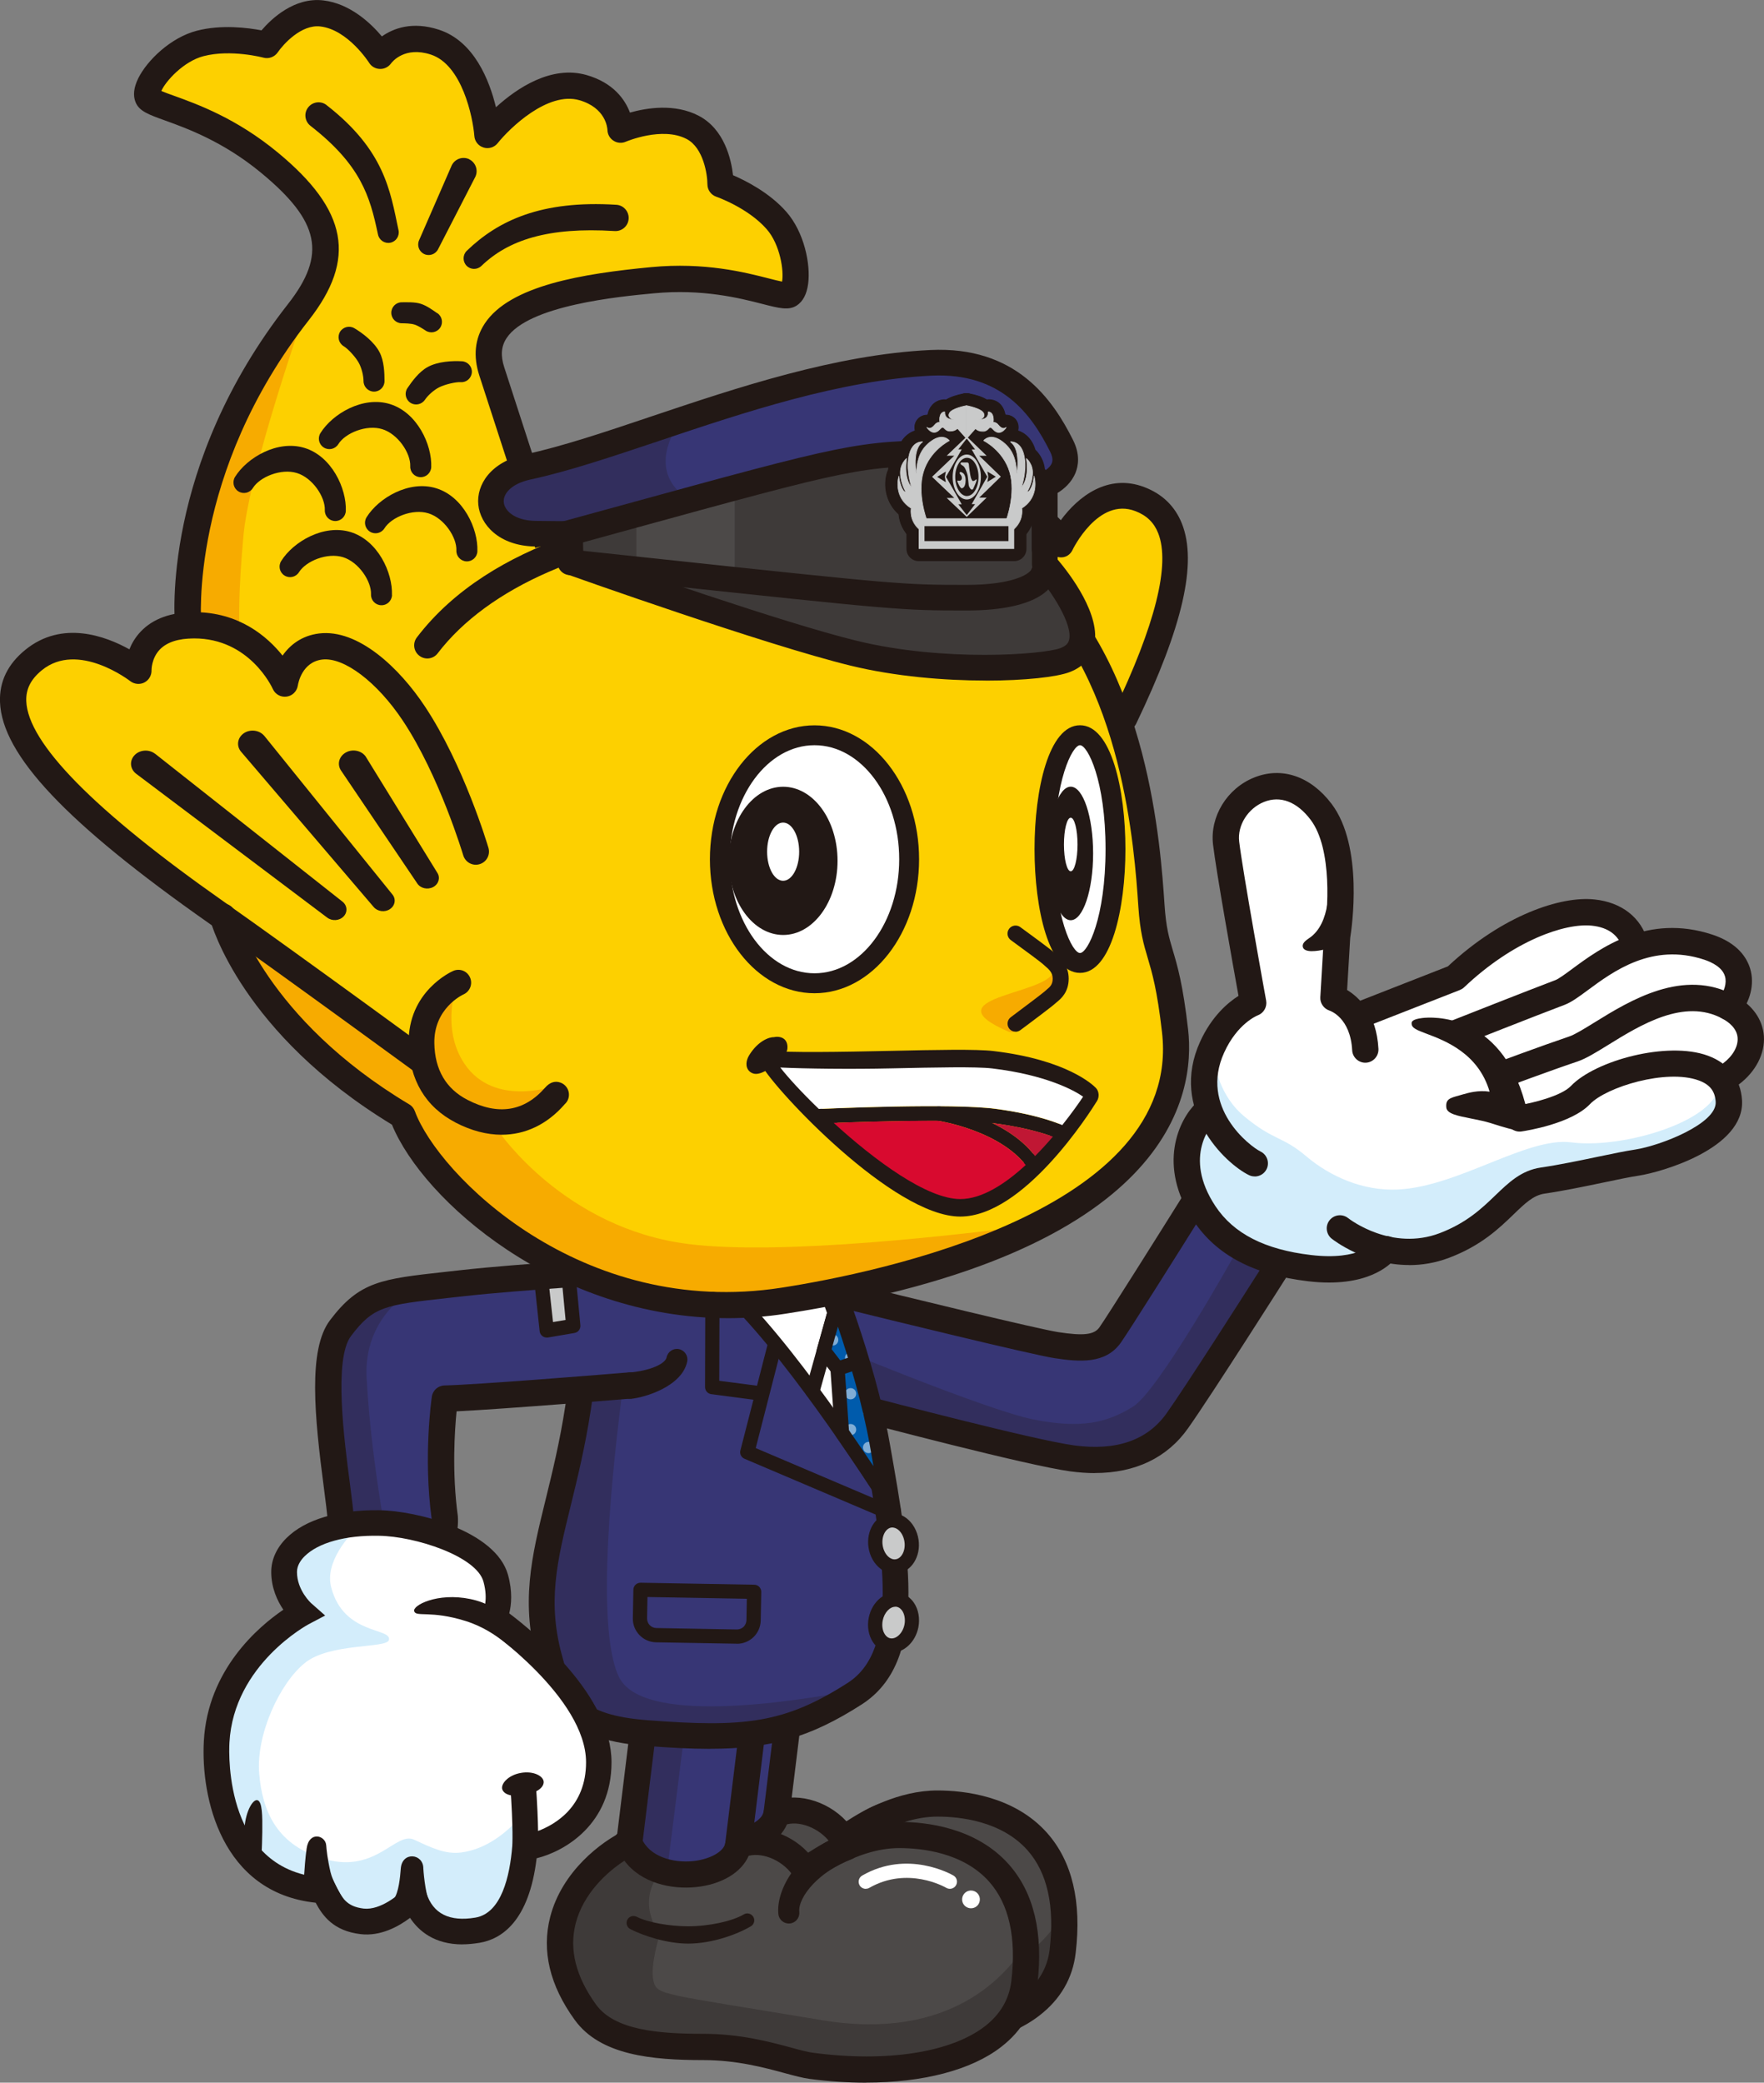 <?xml version="1.0" encoding="UTF-8"?><svg xmlns="http://www.w3.org/2000/svg" xmlns:xlink="http://www.w3.org/1999/xlink" viewBox="0 0 268.01 316.31"><rect x="0" y="0" width="268.01" height="316.31" fill="#808080" stroke="none"/><defs><style>.cls-1{fill:#d3edfb;}.cls-2{fill:#c9caca;}.cls-3{clip-path:url(#clippath-6);}.cls-4{clip-path:url(#clippath-7);}.cls-5{fill:#f7ab00;}.cls-6{fill:#3e3a39;}.cls-7{fill:#fdd000;}.cls-8{clip-path:url(#clippath-4);}.cls-9{clip-path:url(#clippath-9);}.cls-10{clip-path:url(#clippath-10);}.cls-11{fill:#373675;}.cls-12{fill:#fff;}.cls-13{fill:#c01734;}.cls-14{mix-blend-mode:multiply;opacity:.25;}.cls-15{clip-path:url(#clippath-11);}.cls-16{fill:none;}.cls-17{clip-path:url(#clippath-1);}.cls-18{isolation:isolate;}.cls-19{clip-path:url(#clippath-5);}.cls-20{fill:#005bac;}.cls-21{clip-path:url(#clippath-8);}.cls-22{clip-path:url(#clippath-3);}.cls-23{clip-path:url(#clippath-12);}.cls-24{fill:#221815;}.cls-25{clip-path:url(#clippath-2);}.cls-26{fill:#d80a2f;}.cls-27{clip-path:url(#clippath-13);}.cls-28{fill:#4c4948;}.cls-29{clip-path:url(#clippath);}.cls-30{opacity:.5;}</style><clipPath id="clippath"><rect class="cls-16" x="101.86" y="253.19" width="8.53" height="25.87"/></clipPath><clipPath id="clippath-1"><rect class="cls-16" x="101.86" y="253.19" width="8.53" height="25.87"/></clipPath><clipPath id="clippath-2"><rect class="cls-16" x="124.94" y="190.73" width="68.36" height="31.1"/></clipPath><clipPath id="clippath-3"><rect class="cls-16" x="124.94" y="190.73" width="68.36" height="31.1"/></clipPath><clipPath id="clippath-4"><rect class="cls-16" x="96.04" y="257.96" width="8.53" height="25.88"/></clipPath><clipPath id="clippath-5"><rect class="cls-16" x="96.04" y="257.96" width="8.53" height="25.88"/></clipPath><clipPath id="clippath-6"><rect class="cls-16" x="82.3" y="210.53" width="48.47" height="53.14"/></clipPath><clipPath id="clippath-7"><rect class="cls-16" x="82.3" y="210.53" width="48.47" height="53.14"/></clipPath><clipPath id="clippath-8"><rect class="cls-16" x="49.87" y="195.72" width="13.15" height="42.2"/></clipPath><clipPath id="clippath-9"><rect class="cls-16" x="49.87" y="195.72" width="13.15" height="42.2"/></clipPath><clipPath id="clippath-10"><rect class="cls-16" x="121.07" y="192.61" width="16.34" height="38.13"/></clipPath><clipPath id="clippath-11"><path class="cls-16" d="M125.16,205.15l2.09,2.72.66,9.7c2.97,4.26,5.39,7.96,6.72,10.03-.44-2.7-.92-5.45-1.41-8.23-1.36-7.68-4.06-16-6.03-21.47l-2.03,7.25Z"/></clipPath><clipPath id="clippath-12"><rect class="cls-16" x="74.59" y="63.79" width="30.5" height="17.31"/></clipPath><clipPath id="clippath-13"><rect class="cls-16" x="74.59" y="63.79" width="30.5" height="17.31"/></clipPath></defs><g class="cls-18"><g id="_レイヤー_2"><g id="layout"><path class="cls-7" d="M5.1,100.24c6.83-5.56,15.93,1.63,15.93,1.63,0,0-.31-6.91,8.48-6.91l-.93-.03s-2.25-23.3,16.74-47.53c6.57-8.39,5.35-14.65-4.42-22.72-9.31-7.68-17.84-8.39-18.46-9.91-.75-1.82,3.44-7,7.95-8.18,4.73-1.23,10.13.23,10.13.23,0,0,3.61-5.34,8.36-4.79,5.22.61,8.87,6.45,8.87,6.45,0,0,2.73-3.9,8.3-2.09,7.07,2.31,7.99,14.11,7.99,14.11,0,0,7.39-9.26,14.53-7.2,5.63,1.63,5.7,6.39,5.7,6.39,0,0,6.3-2.79,10.96-.36,4.24,2.21,4.23,8.65,4.23,8.65,0,0,5.29,1.81,8.51,5.49,3.07,3.5,3.63,10.15,1.99,11.23-1.37.9-8.83-3.3-20.84-2.16-12.62,1.2-27.73,3.75-24.42,13.87,1.4,4.27,8.49,26.19,8.49,26.19l1.02,1.75c20.03-8.05,47.11-7.51,63.17-1.51,1.11-1.46,2.6-2.79,4.67-3.68,6.95-2.97,9.15,3.54,9.15,3.54,0,0,4.64-9.74,12.02-6.9,8.38,3.24,6.3,15.26-2.34,33.27l-1.7-1.81c4.52,12.12,5.4,24.8,5.77,30.25.53,7.89,2.16,6.47,3.59,19.05,1.44,12.58-7.49,32.89-59.48,40.97-31.06,4.83-54.05-17.54-57.91-28.1-22.21-13.26-27.02-29.29-27.26-30.15-.36-.25-.7-.5-1.04-.73C8.15,121.23-4.23,107.84,5.1,100.24"/><path class="cls-5" d="M36.42,96.68c-.12-1.96-.23-6.61.56-15.24.79-8.72,6.91-27.19,10.25-36.79-.54.89-1.16,1.81-1.9,2.75-18.99,24.23-16.75,47.53-16.75,47.53l7.84,1.74Z"/><path class="cls-5" d="M21.15,100.68l-.11,1.2s-.02-.49.11-1.2"/><path class="cls-12" d="M183.12,168.97l1.11.83c-1.42-2.93-1.97-6.62-.07-10.79,2.42-5.31,6.24-6.7,6.24-6.7,0,0-3.56-19.6-4.11-24.29-.78-6.65,8.28-12.9,14.44-4.73,4.63,6.14,2.42,18.91,2.42,18.91l-.55,9.36s1.96.57,3.39,2.83l.53-.22,14.54-5.69c7.67-7.27,16.1-10.42,21.01-9.89,3.63.38,5.66,2.4,6.36,4.87l.33.38c3.1-1.02,6.7-1.35,10.8,0,5.72,1.88,5.35,6.36,3.11,9.1,4.77,2.59,4.05,7.35.32,10.16l-2.46.02c1.24.9,2.05,2.22,2.16,4.08.33,5.46-10.71,8.85-13.93,9.34-3.22.48-9.36,2-14.34,2.73-4.98.73-6.38,6.6-14.93,9.85-3.25,1.24-6.32,1.16-8.88.59-.22.3-2.99,3.91-11.63,2.88-9.72-1.15-13.84-5.1-15.95-8.3-6.17-9.3.12-15.34.12-15.34"/><path class="cls-1" d="M184.15,159.05c.29,3.2,1.37,7.58,4.89,10.5,4.5,3.73,5.76,2.96,9.41,6.05,3.65,3.1,8.66,5.31,13.95,5.06,9.17-.44,19.61-8.03,26.33-7.16,8.65,1.12,24.71-4.13,22.12-10.12,1.05.9,1.73,2.14,1.83,3.84.33,5.46-10.71,8.85-13.93,9.34-3.22.49-9.36,2.01-14.34,2.73-4.98.73-6.38,6.6-14.93,9.85-8.55,3.25-15.89-2.58-15.89-2.58l-12.94-9.89c-2.7-1.32-10.71-8.28-6.49-17.62"/><rect class="cls-11" x="95.42" y="260.36" width="30.23" height="16.47" transform="translate(-169.52 345.63) rotate(-83.01)"/><g class="cls-14"><g class="cls-29"><g class="cls-17"><polygon class="cls-24" points="101.86 278.41 107.23 279.07 110.4 253.85 105.03 253.19 101.86 278.41"/></g></g></g><path class="cls-24" d="M116.86,286.6c-.08,0-.16,0-.24-.02l-16.35-2c-.52-.06-1-.34-1.33-.75-.32-.42-.47-.94-.41-1.47l3.69-30.01c.06-.52.33-1,.75-1.33.42-.32.94-.48,1.47-.41l16.34,2.01c1.09.13,1.87,1.13,1.74,2.22l-3.69,30c-.12,1.01-.99,1.75-1.98,1.75M102.74,280.86l12.39,1.52,3.2-26.04-12.39-1.53-3.2,26.05Z"/><path class="cls-28" d="M101.43,275.13c2.89,7.01,15.54,5.66,16.54.44,3.32-1.63,8.13.3,10.22,3.79,0,0,6.81-5.42,14.25-5.42,8.74,0,21.24,3.91,19.02,22.46-1.36,11.37-17.06,14.61-32.34,12.6-3.04-.4-8.71-2.87-16.4-2.87s-14.58-.63-17.95-5.26c-9.62-13.25,1.1-23.1,6.66-25.72"/><path class="cls-6" d="M101.44,275.13c.9,2.18,2.75,3.55,4.89,4.25-.91,1.02-1.91,2.63-1.91,4.84,0,2.75,1.66,4.73,1.66,4.73,0,0-1.55,4.89-.98,7.11.58,2.23.79,1.85,25.62,5.99,19.7,3.28,28.24-7.11,30.93-11.54.11,1.78.07,3.72-.19,5.88-1.36,11.37-17.07,14.61-32.34,12.6-3.04-.4-8.71-2.87-16.4-2.87s-14.59-.63-17.95-5.26c-9.62-13.25,1.11-23.1,6.66-25.72"/><path class="cls-24" d="M137.38,311.53c-2.73,0-5.58-.19-8.52-.57-1.08-.14-2.36-.49-3.84-.89-3.07-.83-7.27-1.96-12.3-1.96-7.86,0-15.68-.74-19.57-6.09-3.8-5.23-5.06-10.5-3.74-15.64,1.79-6.99,7.86-11.49,11.17-13.06.49-.23,1.06-.25,1.57-.06.51.2.91.6,1.12,1.1,1.18,2.87,4.79,3.84,7.83,3.53,2.55-.26,4.66-1.42,4.9-2.7.12-.61.52-1.14,1.08-1.42,3.58-1.74,8.51-.41,11.52,2.84,2.62-1.71,7.98-4.68,13.82-4.68,4.09,0,11.69.84,16.67,6.45,3.81,4.3,5.27,10.43,4.34,18.24-.45,3.82-2.3,7.01-5.49,9.48-4.55,3.54-11.93,5.43-20.57,5.43M100.68,277.83c-2.64,1.7-6.24,5-7.4,9.53-1.01,3.94.03,8.08,3.1,12.31,2.83,3.9,9.53,4.44,16.34,4.44,5.57,0,10.06,1.21,13.34,2.1,1.34.36,2.5.68,3.31.78,11.2,1.48,20.96-.04,26.12-4.05,2.31-1.8,3.65-4.09,3.98-6.81.79-6.63-.34-11.71-3.36-15.12-3.94-4.44-10.26-5.11-13.68-5.11-6.67,0-12.94,4.94-13,4.99-.45.36-1.03.51-1.6.4-.57-.1-1.06-.44-1.36-.94-1.45-2.41-4.59-3.85-6.9-3.28-1.1,2.54-4.12,4.37-8.06,4.77-3.59.36-8.25-.55-10.83-4.03"/><path class="cls-24" d="M120.28,286.34c.3.5.13,1.15-.37,1.44-2.09,1.24-5.94,2.63-9.53,2.63-3.22,0-6.79-1.19-8.78-2.2-.52-.27-.72-.9-.46-1.42.27-.52.9-.72,1.42-.46,1.7.87,5.01,1.45,7.82,1.45,3.13,0,6.69-.76,8.45-1.81.5-.3,1.15-.13,1.44.37"/><path class="cls-24" d="M136.36,275.06c.38,1.03-.15,2.18-1.19,2.56-4.78,1.75-8.14,5.67-7.9,8,.08.88-.56,1.66-1.43,1.74-.88.09-1.66-.55-1.75-1.43-.38-3.86,3.1-9.65,9.71-12.06,1.03-.38,2.18.15,2.56,1.19"/><path class="cls-11" d="M181.91,181.88s-11.76,18.79-13.27,20.91c-1.51,2.11-4.22,2.11-8.15,1.51-3.92-.61-32.92-7.77-32.92-7.77,0,0-2.47,3.69-2.47,9.32s6.13,8.1,6.13,8.1c0,0,25.04,6.64,31.68,7.55,6.64.9,12.37-.61,15.99-5.73,3.62-5.13,15.12-23.23,15.12-23.23l-12.1-10.65Z"/><g class="cls-14"><g class="cls-25"><g class="cls-22"><path class="cls-24" d="M178.9,215.76c-1.71,2.51-6.97,5.16-10.56,5.88-3.59.72-8.98-.8-12.93-1.66-3.95-.86-27.17-6.94-27.17-6.94l-3.3-9.26s24.72,10.33,32.05,11.8c7.33,1.46,11.24.49,15.16-1.95,3.91-2.44,15.33-22.9,15.33-22.9l5.83,2.93-14.4,22.1Z"/></g></g></g><path class="cls-24" d="M166.35,223.73c-1.19,0-2.42-.09-3.71-.26-6.69-.91-30.9-7.32-31.93-7.59-.08-.02-.16-.05-.23-.08-.3-.12-7.38-3.05-7.38-9.95,0-6.16,2.7-10.26,2.81-10.43.47-.69,1.32-1.02,2.14-.83,10,2.47,29.71,7.27,32.74,7.73,3.81.59,5.43.4,6.23-.7,1.16-1.63,9.14-14.32,13.2-20.81.31-.5.82-.83,1.4-.92.58-.09,1.17.09,1.61.48l12.1,10.65c.74.65.89,1.74.36,2.57-.47.74-11.56,18.2-15.17,23.31-3.17,4.5-8.03,6.82-14.18,6.82M131.88,212.06c2.07.55,25.11,6.61,31.3,7.46,6.43.87,11.17-.77,14.09-4.91,2.96-4.19,11.35-17.33,14.14-21.71l-9.05-7.97c-3.08,4.92-10.85,17.28-12.09,19.02-2.31,3.22-6.24,2.91-10.08,2.32-3.48-.54-25.52-5.93-31.59-7.43-.64,1.38-1.51,3.87-1.51,7.02,0,3.85,4.11,5.89,4.79,6.21"/><rect class="cls-11" x="89.59" y="265.13" width="30.23" height="16.47" transform="translate(-179.37 344.03) rotate(-83.01)"/><g class="cls-14"><g class="cls-8"><g class="cls-19"><polygon class="cls-24" points="96.03 283.18 101.4 283.84 104.57 258.62 99.21 257.96 96.03 283.18"/></g></g></g><path class="cls-24" d="M111.04,291.37c-.08,0-.16,0-.24-.02l-16.35-2c-.53-.06-1-.34-1.33-.75-.32-.42-.47-.94-.4-1.47l3.68-30.01c.06-.52.33-1,.75-1.33.42-.32.95-.48,1.47-.41l16.35,2.01c1.09.14,1.87,1.13,1.74,2.22l-3.68,30c-.13,1.01-.99,1.75-1.98,1.75M96.91,285.63l12.39,1.52,3.2-26.04-12.39-1.53-3.2,26.05Z"/><path class="cls-28" d="M95.61,279.9c2.89,7.01,15.54,5.66,16.54.44,3.32-1.63,8.13.3,10.22,3.79,0,0,6.81-5.42,14.25-5.42,8.74,0,21.24,3.91,19.02,22.45-1.36,11.37-17.07,14.61-32.34,12.6-3.04-.4-8.71-2.87-16.4-2.87s-14.59-.63-17.95-5.26c-9.62-13.25,1.11-23.1,6.66-25.72"/><path class="cls-6" d="M95.62,279.9c.9,2.18,2.75,3.55,4.89,4.25-.91,1.02-1.91,2.63-1.91,4.84,0,2.75,1.66,4.73,1.66,4.73,0,0-1.55,4.89-.98,7.11.57,2.23.79,1.85,25.62,5.99,19.71,3.28,28.24-7.11,30.93-11.54.11,1.78.07,3.72-.19,5.88-1.36,11.37-17.07,14.61-32.34,12.6-3.04-.4-8.71-2.87-16.4-2.87s-14.59-.63-17.95-5.26c-9.62-13.25,1.11-23.1,6.66-25.72"/><path class="cls-24" d="M131.55,316.31c-2.73,0-5.59-.19-8.52-.57-1.08-.14-2.36-.49-3.84-.89-3.07-.83-7.27-1.97-12.3-1.97-7.86,0-15.68-.73-19.56-6.09-3.8-5.23-5.06-10.5-3.74-15.64,1.79-6.99,7.86-11.49,11.17-13.06.49-.23,1.06-.25,1.57-.06.51.2.91.6,1.12,1.1,1.18,2.86,4.79,3.83,7.83,3.53,2.55-.26,4.66-1.42,4.9-2.7.12-.61.52-1.14,1.08-1.42,3.58-1.74,8.51-.42,11.52,2.84,2.62-1.71,7.98-4.68,13.82-4.68,4.09,0,11.69.84,16.67,6.45,3.81,4.3,5.27,10.43,4.34,18.24-.45,3.82-2.3,7.01-5.49,9.48-4.55,3.54-11.92,5.43-20.57,5.43M94.86,282.61c-2.64,1.7-6.24,4.99-7.4,9.53-1.01,3.94.03,8.08,3.1,12.31,2.83,3.91,9.53,4.44,16.33,4.44,5.57,0,10.06,1.22,13.34,2.1,1.34.37,2.5.68,3.32.78,11.2,1.48,20.95-.04,26.12-4.05,2.31-1.8,3.65-4.09,3.98-6.81.79-6.63-.34-11.71-3.36-15.12-3.94-4.44-10.26-5.11-13.68-5.11-6.67,0-12.94,4.94-13,4.99-.45.36-1.03.5-1.6.4-.57-.1-1.06-.44-1.36-.94-1.45-2.42-4.59-3.85-6.9-3.28-1.1,2.54-4.12,4.37-8.06,4.76-3.59.36-8.25-.55-10.83-4.02"/><path class="cls-12" d="M146.18,288.59c.06.74.71,1.29,1.46,1.23s1.29-.71,1.23-1.46c-.06-.74-.71-1.29-1.46-1.23-.74.06-1.29.72-1.23,1.46"/><path class="cls-12" d="M131.54,286.87c-.37,0-.74-.19-.94-.54-.3-.52-.12-1.18.4-1.48,6.91-3.98,13.58-.16,13.86,0,.52.3.69.96.39,1.48-.3.52-.96.69-1.48.39-.24-.14-5.87-3.33-11.69,0-.17.1-.35.14-.54.14"/><path class="cls-24" d="M114.45,291.12c.3.5.13,1.15-.37,1.44-2.09,1.24-5.93,2.63-9.53,2.63-3.21,0-6.79-1.19-8.78-2.2-.52-.27-.72-.9-.46-1.42.27-.52.9-.72,1.42-.46,1.7.87,5.01,1.45,7.82,1.45,3.13,0,6.69-.76,8.46-1.81.5-.3,1.14-.13,1.44.37"/><path class="cls-24" d="M130.53,279.83c.38,1.03-.15,2.18-1.19,2.56-4.77,1.75-8.13,5.67-7.9,8,.08.88-.56,1.66-1.43,1.74-.88.09-1.66-.55-1.75-1.43-.38-3.86,3.1-9.65,9.71-12.06,1.03-.38,2.18.15,2.56,1.19"/><path class="cls-11" d="M124.89,191.85s6.07,14.68,8.33,27.53c2.88,16.29,5.8,31.97-3.35,37.85-10.06,6.47-16.76,7.13-31.63,5.99-12.46-.96-13.23-5.97-14.61-10.78-5.03-17.49,5.99-26.12,5.53-58.79"/><g class="cls-14"><g class="cls-3"><g class="cls-4"><path class="cls-24" d="M94.05,254.71c3.5,7.12,24.98,4.08,36.73,1.82-.3.24-.58.49-.91.7-10.06,6.47-16.76,7.13-31.63,5.99-12.46-.96-13.23-5.97-14.61-10.78-4-13.89,2.12-22.2,4.59-41.39,2.72-.21,5.02-.4,6.45-.52-1.53,11.46-4.32,36.63-.62,44.18"/></g></g></g><path class="cls-12" d="M124.89,191.85s6.07,14.68,8.33,27.53c.49,2.78.98,5.53,1.41,8.23-3.21-4.99-12.76-19.49-21.06-28.44l11.31-7.31Z"/><path class="cls-24" d="M107.85,265.61c-2.9,0-6.1-.17-9.76-.45-13.2-1.01-14.83-6.82-16.15-11.48l-.2-.71c-2.72-9.46-1-16.45,1.18-25.31,2-8.15,4.5-18.29,4.28-33.99-.02-1.08.85-1.97,1.93-1.98,1-.05,1.96.85,1.98,1.93.23,16.2-2.33,26.61-4.38,34.98-2.12,8.62-3.65,14.84-1.22,23.29l.2.73c1.24,4.38,2.2,7.84,12.68,8.64,14.7,1.13,20.81.49,30.42-5.68,7.92-5.09,5.35-19.69,2.62-35.14l-.13-.73c-2.2-12.48-8.16-26.98-8.22-27.12-.41-1,.06-2.14,1.06-2.56,1-.41,2.14.06,2.56,1.06.25.61,6.17,15.02,8.45,27.93l.13.73c2.96,16.77,5.76,32.61-4.35,39.11-7.9,5.07-13.97,6.74-23.07,6.74"/><path class="cls-24" d="M206.52,156.18c-.8,0-1.55-.48-1.86-1.27-.4-1.03.11-2.19,1.14-2.59l14.18-5.55c8.32-7.77,17.15-10.72,22.3-10.16,4.1.43,7.05,2.73,8.07,6.31.3,1.06-.31,2.17-1.37,2.47-1.07.3-2.17-.31-2.47-1.37-.57-1.99-2.17-3.17-4.64-3.43-4.12-.44-11.98,2.3-19.42,9.36-.19.18-.41.31-.65.41l-14.54,5.69c-.24.09-.48.14-.73.14"/><path class="cls-24" d="M222.3,158.62l-1.92-3.54s11.72-4.63,15.95-6.23c.5-.19,1.53-.95,2.52-1.68,4.29-3.17,11.48-8.46,21.32-5.22,3.87,1.28,5.26,3.54,5.75,5.21.67,2.29.03,4.93-1.72,7.06-.69.85-1.95.98-2.81.28-.85-.7-.98-1.96-.28-2.81.89-1.09,1.27-2.4.97-3.41-.4-1.36-1.94-2.12-3.16-2.53-7.9-2.6-13.79,1.76-17.69,4.64-1.38,1.02-2.47,1.82-3.49,2.21-4.21,1.59-15.44,6.02-15.44,6.02"/><path class="cls-24" d="M227.81,165.35c-.81,0-1.57-.5-1.87-1.3-.38-1.03.14-2.19,1.17-2.57.07-.03,7.04-2.62,11.3-4.06.86-.29,2.3-1.18,3.84-2.13,5.38-3.33,13.52-8.35,21.36-4.09,2.64,1.44,4.19,3.61,4.38,6.13.19,2.68-1.23,5.44-3.81,7.38-.88.66-2.13.48-2.8-.4-.66-.88-.48-2.14.4-2.8,1.49-1.12,2.32-2.58,2.22-3.89-.1-1.42-1.31-2.37-2.3-2.91-5.81-3.16-12.48.97-17.35,3.98-1.88,1.16-3.37,2.08-4.66,2.52-4.2,1.41-11.11,3.99-11.18,4.01-.23.08-.47.13-.7.13"/><path class="cls-24" d="M230.02,171.58h-.07s-1.06-.23-3.51-1.02c-.86-.27-1.89-.47-2.88-.67-2.16-.43-3.72-.73-3.82-1.69-.12-1.25.52-1.43,1.94-1.82l.55-.16c.86-.24,2.36-.68,4.09-.42-1.7-5.83-6.77-7.74-9.55-8.79-1.49-.56-2.32-.87-2.3-1.59,0-.2.02-.62,1.66-.81,1.21-.15,11.87-.96,15.6,12.99.19.7.51,1.14.99,1.34,1.09.45,2.65-.44,2.66-.45l.57.7-1.18,1.32c-.2.29-.8.64-2.45.82l-2.3.26Z"/><path class="cls-1" d="M183.12,168.97s-6.29,6.04-.12,15.34c2.11,3.19,6.23,7.15,15.95,8.3,9.02,1.07,11.65-2.92,11.65-2.92"/><path class="cls-24" d="M201.93,194.79c-.99,0-2.05-.06-3.21-.2-8.25-.98-13.93-3.98-17.38-9.18-5.61-8.46-2.19-15.4.4-17.89.8-.76,2.06-.73,2.83.06.76.79.74,2.05-.05,2.82-.22.23-4.96,5.1.15,12.8,2.76,4.16,7.51,6.59,14.52,7.41,7.48.89,9.69-1.95,9.78-2.07.65-.86,1.88-1.09,2.77-.46.88.62,1.13,1.81.53,2.71-.3.45-2.88,4-10.35,4"/><path class="cls-24" d="M199.33,144.46c-.18,0-.34,0-.48-.03-.66-.09-.86-.39-.91-.63-.12-.53.43-.96.91-1.28,3.51-2.27,2.97-8.49,2.96-8.55l-.02-.2,1.36-1.48.82,5.95c-.04.49-.41,3.82-1.02,4.96-.44.83-2.42,1.26-3.63,1.26"/><path class="cls-11" d="M92.73,193.05c-6.13.52-15.36,1.04-22.71,1.87-11.51,1.29-14.08,1.23-18.29,6.8-2.97,3.92-1.78,14.62-.54,24.01.61,4.67.7,6.37.7,6.37.41,3.86,3.61,5.89,7.62,5.83,4.32-.07,8.35-2.67,8.04-7.38-1.28-9.39,0-18.1,0-18.1,5.25-.13,24.89-1.73,28.17-2"/><polygon class="cls-2" points="86.38 193.76 87.1 201.37 83.06 202.06 82.22 194.25 86.38 193.76"/><path class="cls-24" d="M83.06,203.14c-.23,0-.46-.07-.65-.22-.24-.18-.39-.45-.42-.74l-.84-7.81c-.06-.59.36-1.12.94-1.19l4.16-.48c.29-.03.58.05.81.23.23.18.37.45.4.74l.72,7.61c.05.57-.34,1.07-.9,1.17l-4.04.69c-.06,0-.12.01-.18.01M83.41,195.19l.61,5.6,1.91-.32-.52-5.51-2,.23Z"/><g class="cls-14"><g class="cls-21"><g class="cls-9"><path class="cls-24" d="M51.89,232.1s-.09-1.7-.7-6.37c-1.24-9.39-2.43-20.08.54-24.01,3.18-4.21,5.43-5.2,11.29-5.99,0,0-7.82,3.95-7.32,13.49.75,14.15,3.89,28.71,3.81,28.71-4.01.07-7.21-1.97-7.62-5.83"/></g></g></g><path class="cls-24" d="M59.31,239.92c-5.22,0-8.91-2.97-9.4-7.61,0-.12-.1-1.84-.7-6.33-1.43-10.89-2.44-21.03.93-25.47,4.47-5.9,7.77-6.27,17.6-7.35l2.06-.23c4.98-.56,10.8-.98,15.94-1.36,2.49-.18,4.82-.35,6.83-.52,1.11-.09,2.06.73,2.15,1.82.09,1.1-.73,2.06-1.82,2.16-2.01.17-4.36.34-6.87.52-5.1.37-10.88.79-15.79,1.34l-2.07.23c-9.68,1.07-11.42,1.26-14.84,5.79-2.66,3.51-1.03,15.89-.15,22.54.62,4.69.71,6.46.72,6.53.4,3.72,4.39,3.92,5.6,3.93,2.04-.03,3.9-.76,4.99-1.94.82-.88,1.18-2,1.09-3.32-1.28-9.42-.02-18.16.03-18.53.14-.96.96-1.68,1.92-1.7,5-.12,23.4-1.6,28.06-1.99,1.13-.09,2.07.73,2.16,1.82.09,1.1-.72,2.06-1.82,2.16-.21.02-19.01,1.57-26.56,1.94-.29,2.9-.72,9.27.19,15.91.17,2.55-.57,4.72-2.12,6.42-1.84,2-4.7,3.17-7.86,3.22-.08,0-.16,0-.23,0"/><path class="cls-24" d="M101.28,206.15c-.19.96-2.42,2.03-5.71,2.31-1.1.09-1.91,1.05-1.82,2.16.09,1.1,1.05,1.91,2.15,1.82,1.97-.16,7.74-1.85,8.51-5.66.17-.86-.39-1.7-1.26-1.88-.86-.17-1.7.39-1.87,1.25"/><path class="cls-24" d="M28.58,96.93c-1.02,0-1.89-.77-1.98-1.8-.1-.98-2.1-24.38,17.16-48.96,5.89-7.51,4.85-12.55-4.12-19.95-5.75-4.74-11.26-6.73-14.56-7.92-2.53-.91-3.92-1.41-4.48-2.77-.42-1.02-.28-2.25.41-3.65,1.36-2.73,4.93-6.18,8.88-7.21,3.76-.98,7.8-.45,9.84-.06,1.53-1.79,5-5.06,9.38-4.55,4.05.47,7.2,3.44,8.91,5.47,1.72-1.21,4.6-2.34,8.66-1.02,5.35,1.74,7.68,7.68,8.67,11.78,3.11-2.84,8.38-6.44,13.78-4.89,4.09,1.18,5.84,3.74,6.58,5.7,2.55-.72,6.82-1.41,10.44.48,3.94,2.05,4.96,6.69,5.22,9.03,1.9.82,5.54,2.64,8.11,5.57,2.69,3.07,3.71,7.93,3.3,10.95-.21,1.55-.78,2.64-1.71,3.26-1.22.8-2.65.44-5.25-.23-3.39-.87-9.07-2.32-16.5-1.61-5.22.49-19.08,1.81-22.36,6.81-.82,1.25-.93,2.66-.34,4.45,1.4,4.27,8.49,26.19,8.49,26.19l-3.79,1.23s-7.08-21.91-8.49-26.18c-.96-2.95-.69-5.6.8-7.88,3.82-5.83,14.94-7.61,25.32-8.6,8.13-.77,14.22.79,17.86,1.72.7.18,1.48.38,2.01.48.3-1.57-.27-5.61-2.34-7.97-2.84-3.24-7.61-4.91-7.65-4.92-.81-.28-1.35-1.04-1.35-1.89,0-1.45-.59-5.54-3.16-6.88-3.71-1.94-9.18.39-9.23.41-.61.27-1.32.22-1.88-.15-.57-.36-.91-.98-.92-1.65-.02-.32-.26-3.34-4.26-4.5-4.8-1.38-10.59,4.24-12.42,6.53-.51.64-1.36.9-2.14.66-.78-.24-1.34-.93-1.4-1.75-.23-2.91-1.88-10.83-6.61-12.37-3.96-1.29-5.86,1.08-6.06,1.36-.39.53-1.03.85-1.69.82-.66-.02-1.27-.36-1.62-.92-.03-.05-3.22-5.04-7.41-5.53-2.91-.35-5.65,2.72-6.48,3.93-.48.7-1.36,1.03-2.17.81-.05-.02-4.97-1.31-9.11-.23-3.04.79-5.77,3.82-6.41,5.29.5.22,1.25.48,1.94.73,3.54,1.28,9.46,3.41,15.74,8.6,10.65,8.79,12.02,16.18,4.72,25.49-18.23,23.26-16.35,45.89-16.33,46.12.1,1.1-.7,2.07-1.8,2.17-.06,0-.13,0-.19,0"/><path class="cls-24" d="M71.28,24.19c.99.48,1.41,1.67.94,2.66l-5.65,10.98c-.38.79-1.34,1.13-2.13.75-.79-.38-1.13-1.33-.75-2.13l4.94-11.33c.48-.99,1.66-1.41,2.66-.94"/><path class="cls-24" d="M93.64,31.1c1.1.07,1.94,1.02,1.87,2.12-.06,1.1-1.02,1.94-2.12,1.87-10.2-.64-16.2,1.4-20.25,5.3-.64.61-1.65.6-2.26-.04-.61-.63-.59-1.65.04-2.26,4.76-4.59,11.31-7.7,22.71-6.99"/><path class="cls-24" d="M49.61,15.96c8.81,6.85,9.67,13,10.91,18.87l.03.14c.18.86-.37,1.71-1.23,1.89-.86.18-1.71-.37-1.89-1.24l-.03-.13c-1.2-5.68-2.57-10.42-10.23-16.38-.87-.68-1.03-1.93-.35-2.8.68-.87,1.93-1.03,2.8-.35"/><path class="cls-24" d="M65.52,70.94c-.04.88-.78,1.57-1.66,1.53-.88-.03-1.57-.77-1.53-1.66.08-1.99-1.87-4.9-4.25-5.63-2.39-.74-5.63.58-6.68,2.28-.47.75-1.45.98-2.2.51-.75-.46-.98-1.45-.51-2.2,1.82-2.92,6.45-5.67,10.56-4.4,4.12,1.27,6.4,6.14,6.27,9.58"/><path class="cls-24" d="M72.53,83.73c-.03.88-.78,1.57-1.66,1.53-.88-.04-1.57-.78-1.53-1.66.08-1.99-1.86-4.9-4.25-5.64-2.39-.74-5.62.58-6.68,2.28-.47.75-1.45.98-2.2.51-.75-.47-.98-1.45-.51-2.2,1.82-2.92,6.44-5.66,10.56-4.4,4.12,1.26,6.4,6.13,6.27,9.57"/><path class="cls-24" d="M59.56,90.39c-.04.88-.78,1.57-1.66,1.53-.88-.03-1.57-.77-1.53-1.66.07-1.99-1.87-4.9-4.26-5.64-2.39-.73-5.62.58-6.68,2.28-.47.75-1.45.98-2.2.51-.75-.46-.98-1.45-.51-2.2,1.82-2.92,6.45-5.66,10.56-4.4,4.12,1.27,6.4,6.14,6.27,9.58"/><path class="cls-24" d="M35.71,72.43c-.46.75-.24,1.73.51,2.2.75.47,1.74.24,2.2-.51,1.06-1.7,4.29-3.01,6.68-2.28,2.39.73,4.33,3.64,4.25,5.64-.03.88.65,1.62,1.53,1.65.88.04,1.62-.65,1.66-1.53.13-3.44-2.16-8.31-6.27-9.57-4.12-1.26-8.74,1.48-10.56,4.4"/><path class="cls-24" d="M71.69,56.55c-.06.88-.81,1.55-1.69,1.49-.78-.05-2.4.35-3.25.77-.85.42-1.77,1.27-2.2,1.92-.49.72-1.49.92-2.21.43-.73-.49-.93-1.48-.44-2.21.69-1.02,1.76-2.49,3.08-3.21,1.55-.85,3.77-.96,5.22-.87.88.06,1.55.81,1.49,1.69"/><path class="cls-24" d="M66.45,47.56c.73.5.92,1.49.42,2.22-.5.73-1.49.91-2.22.42-.37-.25-1.15-.75-1.69-.91-.53-.17-1.47-.19-1.91-.19-.88,0-1.6-.71-1.6-1.59,0-.88.71-1.6,1.59-1.6.76,0,1.98-.06,2.89.23.91.28,1.89,1.01,2.52,1.44"/><path class="cls-24" d="M51.66,50.4c-.45.76-.19,1.74.57,2.19.67.4,1.78,1.63,2.25,2.46.47.82.75,2.04.75,2.82,0,.88.71,1.6,1.59,1.61.88,0,1.6-.71,1.6-1.6,0-1.23-.06-3.05-.75-4.38-.81-1.57-2.58-2.91-3.83-3.65-.76-.45-1.74-.19-2.19.56"/><path class="cls-5" d="M160.01,147.61c.28-1.07,1.03,2.19,1.77,1.28-.74,2.6-6.52,8.68-8.57,7.79-12.04-5.22,5.87-5.6,6.8-9.07"/><path class="cls-24" d="M154.3,156.69c-.37,0-.74-.17-.98-.49-.4-.54-.29-1.31.25-1.71,2.28-1.7,4.82-3.62,5.13-3.9.08-.08.2-.19.34-.3.46-.38.9-.74.9-1.66,0-.87-.52-1.38-1.14-1.9-.15-.12-.27-.23-.36-.32-.3-.28-2.71-2.07-4.86-3.63-.55-.4-.67-1.16-.27-1.71.4-.55,1.17-.66,1.7-.27,1.4,1.02,4.7,3.43,5.15,3.88.05.05.12.11.21.18.65.55,2,1.69,2,3.77s-1.2,3.07-1.78,3.55c-.07.06-.13.1-.18.15-.43.43-3.91,3.03-5.39,4.13-.22.16-.47.24-.73.24"/><path class="cls-12" d="M109.36,130.5c0,10.4,6.44,18.83,14.38,18.83s14.38-8.43,14.38-18.83-6.44-18.83-14.38-18.83-14.38,8.43-14.38,18.83"/><path class="cls-24" d="M123.75,150.85c-8.77,0-15.89-9.12-15.89-20.34s7.13-20.35,15.89-20.35,15.89,9.13,15.89,20.35-7.13,20.34-15.89,20.34M123.75,113.18c-7.1,0-12.87,7.77-12.87,17.32s5.77,17.32,12.87,17.32,12.87-7.77,12.87-17.32-5.77-17.32-12.87-17.32"/><path class="cls-12" d="M158.7,128.96c0,9.55,2.41,17.29,5.4,17.29s5.39-7.74,5.39-17.29-2.41-17.29-5.39-17.29-5.4,7.74-5.4,17.29"/><path class="cls-24" d="M164.09,147.76c-4.75,0-6.91-9.75-6.91-18.8s2.16-18.81,6.91-18.81,6.9,9.75,6.9,18.81-2.16,18.8-6.9,18.8M164.09,113.18c-1.16,0-3.89,5.37-3.89,15.78s2.72,15.78,3.89,15.78,3.88-5.37,3.88-15.78-2.72-15.78-3.88-15.78"/><path class="cls-24" d="M110.73,130.74c0,6.22,3.7,11.26,8.26,11.26s8.26-5.04,8.26-11.26-3.7-11.25-8.26-11.25-8.26,5.04-8.26,11.25"/><path class="cls-24" d="M159.28,129.62c0,5.6,1.53,10.14,3.4,10.14s3.4-4.54,3.4-10.14-1.52-10.14-3.4-10.14-3.4,4.54-3.4,10.14"/><path class="cls-12" d="M163.71,128.26c0,2.25-.46,4.07-1.03,4.07s-1.03-1.82-1.03-4.07.46-4.07,1.03-4.07,1.03,1.82,1.03,4.07"/><path class="cls-12" d="M121.42,129.35c0,2.44-1.09,4.42-2.44,4.42s-2.43-1.98-2.43-4.42,1.09-4.42,2.43-4.42,2.44,1.98,2.44,4.42"/><path class="cls-24" d="M55.61,114.98l10.83,17.57c.49.76.21,1.73-.64,2.18-.85.44-1.93.19-2.42-.58l-11.59-17.16c-.61-.95-.26-2.17.8-2.73,1.05-.56,2.41-.24,3.02.71"/><path class="cls-24" d="M40.15,111.75l19.46,24.09c.59.7.43,1.7-.36,2.23-.78.53-1.89.38-2.48-.32l-20.16-23.6c-.73-.88-.53-2.13.44-2.79.98-.66,2.37-.48,3.1.4"/><path class="cls-24" d="M23.57,114.48l28.45,22.45c.74.57.83,1.58.19,2.25-.64.67-1.75.75-2.5.18l-29.03-21.85c-.93-.72-1.04-1.97-.24-2.81.79-.84,2.19-.94,3.12-.22"/><path class="cls-5" d="M61.16,169.45c-18.76-11.2-25.11-24.39-26.77-28.74l1.21-.2,27.34,18.49,12.93,12.97s9.99,14.63,28.74,16.97c14.16,1.77,41.29-1.39,53.73-3.04-9,4.76-21.66,8.91-39.27,11.65-31.06,4.83-54.05-17.54-57.91-28.1"/><path class="cls-24" d="M110.58,200.2c-26,0-46.28-17.82-51.03-29.39-22.74-13.81-27.41-30.36-27.61-31.07-.28-1.07.35-2.16,1.41-2.45,1.05-.29,2.16.34,2.44,1.4.05.16,4.63,16.05,26.39,29.04.4.23.69.6.85,1.03,3.49,9.55,25.18,31.56,55.72,26.81,14.35-2.23,60.91-11.62,57.8-38.77-.74-6.49-1.51-9.06-2.18-11.33-.62-2.08-1.15-3.88-1.42-7.81-.57-8.49-2.32-34.33-17.2-47.85-7.72-7.02-27.44-10.84-46.9-9.08-19.26,1.74-34.7,8.48-42.35,18.49-.66.88-1.92,1.05-2.79.37-.88-.67-1.04-1.92-.37-2.79,11.4-14.92,33.19-18.96,45.16-20.04,20.79-1.88,41.33,2.27,49.94,10.1,16.06,14.6,17.89,41.65,18.49,50.54.23,3.49.69,5.01,1.26,6.94.69,2.31,1.54,5.17,2.32,12.01,1.14,9.94-2.54,34.05-61.15,43.17-2.99.47-5.93.68-8.8.68"/><path class="cls-24" d="M166.51,165.24c-.42-.44-4.37-4.28-15.57-5.61-2.58-.31-8.85-.18-15.48-.03-8.01.17-15.46.3-18.65-.03-.45-.05-.88.23-1.11.7-.23.48-.21,1.08.03,1.55,1.99,3.68,19.98,22.95,30.16,22.95,9.65,0,19.67-15.75,20.78-17.55.39-.62.31-1.49-.17-1.99M135.53,162.73c6.55-.14,12.74-.28,15.17.01,7.81.93,11.93,3.12,13.28,3.97-1.93,2.81-10.69,14.94-18.09,14.94s-21.14-12.73-26.4-19.02c3.79.15,10.16.22,16,.09h.02Z"/><path class="cls-24" d="M119.17,157.83c-.56-.48-1.35-.36-1.58-.31-.71-.03-2.41.56-3.75,2.72-.15.24-.62,1.09-.34,1.9.14.41.44.71.88.88.6.23,1.44-.02,2.54-.75.04-.03,1.83-1.55,1.83-1.55.01-.01.02-.02.04-.04.53-.57.8-1.01.84-1.38.08-.81-.21-1.25-.47-1.47"/><path class="cls-24" d="M124.3,168.43c-.49.02-.88.53-.86,1.15.02.61.43,1.08.93,1.06.2,0,20.12-.91,26.73-.03,6.52.87,9.77,2.39,9.8,2.41.46.22.98-.06,1.16-.63.18-.57-.05-1.21-.51-1.43-.14-.07-3.47-1.64-10.26-2.54-6.74-.9-26.17-.02-26.99.02"/><path class="cls-24" d="M141.74,169c-.06.6.29,1.15.78,1.22.1.02,9.9,1.52,13.82,7.4.31.47.88.54,1.26.15s.44-1.08.12-1.55c-4.37-6.56-14.56-8.12-14.99-8.19-.49-.07-.94.36-.99.97"/><path class="cls-12" d="M161.4,170.88c-.69-.31-3.99-1.66-10.11-2.48-6.57-.87-25.18-.06-26.89.02-2.56-2.47-4.65-4.75-5.85-6.29,3.71.18,10.74.27,16.95.13,6.57-.14,12.78-.28,15.24.01,8.13.97,12.45,3.32,13.82,4.29-.57.87-1.69,2.46-3.16,4.31"/><path class="cls-26" d="M126.65,170.54c3.41-.13,10.04-.35,15.84-.32,0,0,.02,0,.03,0,.1.01,9.14,1.41,13.32,6.72-3.12,2.87-6.65,5.17-9.94,5.17-5.07,0-13.03-5.9-19.25-11.58"/><path class="cls-13" d="M157.26,175.58c-1.72-2.26-4.14-3.88-6.51-5.02.12,0,.24.02.35.04,4.53.6,7.48,1.52,8.87,2.03-.84.98-1.74,1.98-2.71,2.95"/><path class="cls-12" d="M75.53,251.48h5.13s5.68,4.05,7.3,7.02c1.62,2.97,2.83,9.32,2.83,9.32h-6.21l-9.05-16.34Z"/><path class="cls-12" d="M79.77,280.53c-.45,5.57-2.12,11.78-7.23,12.64-6.2,1.03-8.7-2.24-9.6-5.04,0,0-3.76,4.18-7.92,3.69-3.77-.45-4.8-2.68-5.81-4.68-14.02-.8-16.73-14.6-16.29-22.58.72-13.17,13.08-19.59,13.08-19.59,0,0-2.83-2.43-2.83-6.22s4.86-7.56,14.45-7.43c5.54.08,16.21,3.04,17.7,8.38,1.06,3.82-.26,6.05-.26,6.05,0,0,15.93,10.97,15.93,21.91s-10.54,12.83-10.54,12.83"/><path class="cls-12" d="M79.77,280.53c-.45,5.57-2.12,11.78-7.23,12.64-6.2,1.03-8.7-2.24-9.6-5.04,0,0-3.76,4.18-7.92,3.69-3.77-.45-4.8-2.68-5.81-4.68-14.02-.8-16.73-14.6-16.29-22.58.72-13.17,13.08-19.59,13.08-19.59,0,0-2.83-2.43-2.83-6.22s4.86-7.56,14.45-7.43c5.54.08,16.21,3.04,17.7,8.38,1.06,3.82-.26,6.05-.26,6.05,0,0,15.93,10.97,15.93,21.91s-10.54,12.83-10.54,12.83"/><path class="cls-1" d="M46,244.96s-2.84-2.43-2.84-6.22c0-3.39,3.95-6.76,11.68-7.32-2.04,1.95-5.5,5.91-4.52,9.66,1.9,7.31,9.25,6.09,8.77,8-.33,1.31-8.95.39-12.78,3.49-3.84,3.1-7.42,10.91-6.93,16.79.47,5.62,2.61,11.03,10.22,13.06,7.61,2.03,10.57-4.3,13.31-3.02,2.73,1.28,4.79,2.25,7.15,1.95,3.51-.45,6.3-2.62,8.01-4.33l1.93,3.51h-.22c-.45,5.58-2.12,11.8-7.23,12.65-6.2,1.03-8.7-2.24-9.61-5.04,0,0-3.76,4.18-7.92,3.69-3.77-.45-4.81-2.68-5.81-4.68-14.02-.8-16.73-14.6-16.29-22.58.72-13.17,13.08-19.59,13.08-19.59"/><path class="cls-24" d="M37.12,278.22c-.07,2.94,1.31,5.13,2,4.84.72-.27.66-2.32.73-4.8.03-2.5,0-4.64-.73-4.85-.72-.22-1.96,1.91-2,4.82"/><path class="cls-24" d="M79.11,269.27c-2,.35-3.19,1.81-2.74,2.63.45.84,1.85.98,3.35.73,1.51-.28,2.79-.95,2.88-1.89.1-.94-1.51-1.84-3.49-1.47"/><path class="cls-24" d="M70.76,246.2c5.27,1.66,7.63,5.34,8.37,4.64.31-.3-.84-3.84-2-5.02-1.13-1.19-3.17-2.45-5.66-2.96-5.05-1.05-8.88,1-8.53,1.86.26.91,2.55-.18,7.82,1.48"/><path class="cls-24" d="M59.82,288.41c.76-.9.98-3.39,1.07-4.6.19-2.69,3.47-2.31,3.43,0,0,0,.2,3.46,1,5.48l-5.51-.88Z"/><path class="cls-24" d="M46.19,285.04c.08-1.2.19-2.85.4-4.3.37-2.69,2.85-2,2.97-.5.05.65.19,2.1.65,4.07.34,1.43,1.43,3.27,2,4.17l-6.02-3.44Z"/><path class="cls-24" d="M70.27,295.31c-4.28,0-6.66-2.05-7.97-4.03-1.77,1.33-4.49,2.83-7.52,2.47-4.13-.49-5.76-2.78-6.82-4.77-14.35-1.53-17.46-16.02-16.99-24.54.59-10.85,8.3-17.39,12.08-19.96-.91-1.34-1.84-3.31-1.84-5.74,0-1.87.81-3.66,2.33-5.16,2.84-2.81,7.86-4.3,14.1-4.21,5.7.08,17.68,3.12,19.54,9.8.71,2.56.52,4.56.19,5.86,3.88,2.93,15.54,12.55,15.54,22.62,0,9.37-7.05,13.51-11.38,14.58-1.15,9.56-5.31,12.28-8.69,12.84-.93.15-1.79.23-2.59.23M63.76,284.34l1.03,3.19c1,3.12,3.51,4.37,7.43,3.71,3.96-.66,5.24-6.28,5.61-10.87,0-.04.19-2.45-.32-9.49l3.88-.28c.25,3.49.34,5.89.36,7.48,2.59-.98,7.29-3.67,7.29-10.43,0-9.79-14.93-20.21-15.08-20.31l-1.49-1.03.92-1.56s.86-1.67.06-4.55c-1.07-3.85-10.36-6.87-15.85-6.95-5.13-.11-9.24,1.06-11.31,3.1-.53.52-1.17,1.37-1.17,2.39,0,2.8,2.14,4.73,2.16,4.75l2.12,1.87-2.5,1.32c-.11.06-11.39,6.11-12.04,17.97-.11,2.01-.64,19.68,14.46,20.53l1.13.06.51,1.01c.98,1.97,1.64,3.3,4.3,3.62,2.55.27,5.38-2.11,6.25-3.06l2.26-2.49Z"/><path class="cls-24" d="M123.44,212.39c-.1,0-.19-.01-.29-.04-.57-.16-.91-.76-.75-1.33l4.14-14.78c.16-.57.75-.91,1.33-.75.57.16.91.76.75,1.33l-4.14,14.78c-.13.48-.57.79-1.04.79"/><path class="cls-24" d="M135.76,230.45c-.36,0-.71-.18-.92-.51-.12-.19-12.1-19.3-22.05-30.04-.41-.44-.38-1.12.06-1.53.43-.41,1.12-.38,1.53.06,10.1,10.89,22.19,30.17,22.31,30.37.31.51.16,1.17-.35,1.49-.18.11-.38.16-.57.16"/><path class="cls-24" d="M134.25,230.45c-.14,0-.29-.03-.42-.09l-20.72-8.81c-.49-.21-.76-.75-.62-1.26l4.23-16.47c.15-.58.75-.93,1.32-.78.58.15.93.74.78,1.32l-4,15.57,19.86,8.45c.55.23.8.87.57,1.42-.17.41-.57.66-.99.66"/><path class="cls-24" d="M115.06,212.64s-.1,0-.15,0l-6.85-.9c-.53-.07-.94-.53-.94-1.08l.04-13.39c0-.6.44-1.07,1.09-1.08.6,0,1.08.49,1.07,1.08l-.04,12.44,5.9.77c.59.08,1.01.62.93,1.21-.07.54-.54.94-1.07.94"/><path class="cls-2" d="M133.05,245.92c-.38,1.9.53,3.68,2.02,3.97,1.5.29,3.02-1.02,3.4-2.93.38-1.91-.53-3.68-2.03-3.97-1.49-.29-3.01,1.02-3.39,2.93"/><path class="cls-24" d="M135.48,251c-.2,0-.41-.02-.61-.06-.89-.17-1.67-.7-2.22-1.51-.69-1.03-.93-2.39-.66-3.73.49-2.49,2.57-4.17,4.65-3.78.89.17,1.68.71,2.22,1.51.69,1.02.93,2.38.67,3.73-.45,2.24-2.19,3.84-4.05,3.84M136.02,244.03c-.83,0-1.68.9-1.91,2.1-.15.77-.03,1.56.34,2.1.15.23.42.52.83.59.89.16,1.88-.78,2.14-2.08.15-.77.02-1.56-.34-2.1-.16-.23-.43-.52-.84-.6-.07-.02-.15-.02-.21-.02M133.05,245.92h.02-.02Z"/><path class="cls-2" d="M133.03,234.82c.27,1.92,1.72,3.3,3.22,3.08,1.51-.22,2.51-1.96,2.24-3.89-.27-1.92-1.72-3.3-3.23-3.08-1.51.22-2.51,1.96-2.24,3.88"/><path class="cls-24" d="M135.92,239.01c-.73,0-1.47-.25-2.11-.73-.99-.74-1.67-1.94-1.86-3.3h0c-.36-2.51,1.06-4.8,3.15-5.11.9-.15,1.82.11,2.6.69.98.74,1.66,1.94,1.86,3.3.36,2.51-1.06,4.8-3.16,5.11-.16.02-.32.03-.48.03M134.1,234.67c.11.78.49,1.49,1.01,1.87.22.16.57.35.98.28.91-.14,1.52-1.36,1.33-2.66-.11-.78-.49-1.49-1.01-1.87-.22-.16-.58-.34-.99-.29-.9.14-1.51,1.36-1.32,2.67"/><path class="cls-20" d="M125.16,205.15l2.03-7.25c1.96,5.46,4.68,13.78,6.03,21.47.49,2.78.98,5.53,1.41,8.23-1.33-2.07-3.75-5.78-6.72-10.03l-.67-9.7-2.09-2.72Z"/><g class="cls-30"><g class="cls-10"><g class="cls-15"><path class="cls-12" d="M128.63,194.73c-.33.33-.33.88,0,1.21.33.33.88.33,1.21,0,.33-.34.33-.88,0-1.21-.34-.33-.88-.33-1.21,0"/><path class="cls-12" d="M125.91,197.45c-.33.33-.33.88,0,1.21.33.33.88.33,1.21,0,.33-.34.33-.88,0-1.21-.34-.33-.88-.33-1.21,0"/><path class="cls-12" d="M123.19,200.17c-.33.33-.33.88,0,1.21.33.33.88.33,1.21,0,.33-.34.33-.88,0-1.21-.34-.33-.88-.33-1.21,0"/><path class="cls-12" d="M134.08,194.73c-.33.33-.33.88,0,1.21.33.33.88.33,1.21,0,.33-.34.33-.88,0-1.21-.34-.33-.88-.33-1.21,0"/><path class="cls-12" d="M131.36,197.45c-.33.33-.33.88,0,1.21.33.33.88.33,1.21,0,.33-.34.33-.88,0-1.21s-.88-.33-1.21,0"/><path class="cls-12" d="M128.63,200.17c-.33.33-.33.88,0,1.21.33.33.88.33,1.21,0,.33-.34.33-.88,0-1.21-.34-.33-.88-.33-1.21,0"/><path class="cls-12" d="M125.91,202.9c-.33.33-.33.88,0,1.21.33.33.88.33,1.21,0,.33-.34.33-.88,0-1.21-.34-.33-.88-.33-1.21,0"/><path class="cls-12" d="M123.19,205.62c-.33.33-.33.88,0,1.21.33.33.88.33,1.21,0,.33-.34.33-.88,0-1.21-.34-.33-.88-.33-1.21,0"/><path class="cls-12" d="M134.08,200.17c-.33.33-.33.88,0,1.21.33.33.88.33,1.21,0,.33-.34.33-.88,0-1.21-.34-.33-.88-.33-1.21,0"/><path class="cls-12" d="M131.36,202.9c-.33.33-.33.88,0,1.21.33.33.88.33,1.21,0,.33-.34.33-.88,0-1.21s-.88-.33-1.21,0"/><path class="cls-12" d="M128.63,205.62c-.33.33-.33.88,0,1.21.33.33.88.33,1.21,0,.33-.34.33-.88,0-1.21-.34-.33-.88-.33-1.21,0"/><path class="cls-12" d="M125.91,208.35c-.33.33-.33.88,0,1.21.33.33.88.33,1.21,0,.33-.34.33-.88,0-1.21-.34-.33-.88-.33-1.21,0"/><path class="cls-12" d="M123.19,211.07c-.33.33-.33.88,0,1.21.33.33.88.33,1.21,0,.33-.34.33-.88,0-1.21-.34-.33-.88-.33-1.21,0"/><path class="cls-12" d="M134.08,205.62c-.33.33-.33.88,0,1.21.33.33.88.33,1.21,0,.33-.34.33-.88,0-1.21-.34-.33-.88-.33-1.21,0"/><path class="cls-12" d="M131.36,208.35c-.33.33-.33.88,0,1.21.33.33.88.33,1.21,0,.33-.34.33-.88,0-1.21s-.88-.33-1.21,0"/><path class="cls-12" d="M128.63,211.07c-.33.33-.33.88,0,1.21.33.33.88.33,1.21,0,.33-.34.33-.88,0-1.21-.34-.33-.88-.33-1.21,0"/><path class="cls-12" d="M125.91,213.79c-.33.33-.33.88,0,1.21.33.33.88.33,1.21,0,.33-.34.33-.88,0-1.21-.34-.33-.88-.33-1.21,0"/><path class="cls-12" d="M123.19,216.52c-.33.33-.33.88,0,1.21.33.33.88.33,1.21,0,.33-.34.33-.88,0-1.21-.34-.33-.88-.33-1.21,0"/><path class="cls-12" d="M134.08,211.07c-.33.33-.33.88,0,1.21.33.33.88.33,1.21,0,.33-.34.33-.88,0-1.21-.34-.33-.88-.33-1.21,0"/><path class="cls-12" d="M131.36,213.79c-.33.33-.33.88,0,1.21.33.33.88.33,1.21,0,.33-.34.33-.88,0-1.21s-.88-.33-1.21,0"/><path class="cls-12" d="M128.63,216.52c-.33.33-.33.88,0,1.21.33.33.88.33,1.21,0,.33-.34.33-.88,0-1.21-.34-.33-.88-.33-1.21,0"/><path class="cls-12" d="M125.91,219.24c-.33.33-.33.88,0,1.21.33.33.88.33,1.21,0,.33-.33.33-.88,0-1.21-.34-.34-.88-.34-1.21,0"/><path class="cls-12" d="M123.19,221.96c-.33.33-.33.88,0,1.21.33.33.88.33,1.21,0,.33-.34.33-.88,0-1.21-.34-.33-.88-.33-1.21,0"/><path class="cls-12" d="M134.08,216.52c-.33.33-.33.88,0,1.21.33.33.88.33,1.21,0,.33-.34.33-.88,0-1.21-.34-.33-.88-.33-1.21,0"/><path class="cls-12" d="M131.36,219.24c-.33.33-.33.88,0,1.21.33.33.88.33,1.21,0,.33-.33.33-.88,0-1.21-.33-.34-.88-.34-1.21,0"/><path class="cls-12" d="M128.63,221.96c-.33.33-.33.88,0,1.21.33.33.88.33,1.21,0,.33-.34.33-.88,0-1.21-.34-.33-.88-.33-1.21,0"/><path class="cls-12" d="M125.91,224.69c-.33.33-.33.88,0,1.21.33.33.88.33,1.21,0,.33-.34.33-.88,0-1.21-.34-.33-.88-.33-1.21,0"/><path class="cls-12" d="M123.19,227.41c-.33.33-.33.88,0,1.21.33.33.88.33,1.21,0,.33-.34.33-.88,0-1.21-.34-.33-.88-.33-1.21,0"/><path class="cls-12" d="M134.08,221.96c-.33.33-.33.88,0,1.21.33.33.88.33,1.21,0,.33-.34.33-.88,0-1.21-.34-.33-.88-.33-1.21,0"/><path class="cls-12" d="M131.36,224.69c-.33.33-.33.88,0,1.21.33.33.88.33,1.21,0,.33-.34.33-.88,0-1.21s-.88-.33-1.21,0"/><path class="cls-12" d="M128.63,227.41c-.33.33-.33.88,0,1.21.33.33.88.33,1.21,0,.33-.34.33-.88,0-1.21-.34-.33-.88-.33-1.21,0"/><path class="cls-12" d="M134.08,227.41c-.33.33-.33.88,0,1.21.33.33.88.33,1.21,0,.33-.34.33-.88,0-1.21-.34-.33-.88-.33-1.21,0"/></g></g></g><path class="cls-24" d="M134.63,228.68c-.36,0-.71-.18-.91-.49-1.18-1.83-3.61-5.57-6.69-10-.11-.16-.18-.35-.19-.54l-.65-9.37-1.89-2.46c-.21-.27-.28-.62-.18-.95l2.03-7.25c.13-.45.53-.77,1-.79.47,0,.9.27,1.06.72,2.02,5.64,4.72,13.97,6.08,21.65.49,2.78.98,5.54,1.41,8.24.08.51-.21,1-.68,1.18-.13.05-.26.07-.39.07M128.97,217.19c1.4,2.02,2.67,3.89,3.74,5.49-.18-1.04-.36-2.08-.55-3.13-1.09-6.18-3.07-12.81-4.85-18.06l-.96,3.42,1.76,2.29c.13.17.21.37.22.58l.65,9.4Z"/><path class="cls-24" d="M127.25,208.95c-.45,0-.88-.29-1.03-.74-.19-.57.12-1.18.69-1.36l2.65-.87c.57-.18,1.18.12,1.36.69.19.57-.12,1.18-.69,1.36l-2.65.87c-.11.04-.22.05-.33.05"/><path class="cls-24" d="M190.63,178.67c-.3,0-.6-.06-.88-.2-3.63-1.78-12.14-9.89-7.41-20.27,1.77-3.88,4.25-5.95,5.83-6.95-.84-4.64-3.4-18.97-3.87-22.98-.5-4.24,2.12-8.53,6.24-10.18,4.21-1.7,8.61-.19,11.78,4.01,4.9,6.49,3.05,18.91,2.82,20.34l-.47,7.92c1.77,1.07,4.47,3.56,4.76,8.93.06,1.1-.78,2.04-1.89,2.11-1.08.06-2.05-.79-2.1-1.89-.27-4.94-3.3-5.97-3.43-6.02-.87-.28-1.47-1.12-1.41-2.03l.55-9.36c0-.07.02-.15.03-.22.57-3.32,1.31-12.92-2.05-17.37-2.08-2.75-4.6-3.72-7.1-2.71-2.43.98-4.05,3.56-3.76,6,.54,4.58,4.06,23.97,4.1,24.17.17.96-.37,1.9-1.28,2.24-.11.04-3.1,1.25-5.1,5.65-3.79,8.32,3.87,14.21,5.53,15.03.99.48,1.4,1.68.92,2.67-.35.71-1.06,1.12-1.8,1.12"/><path class="cls-24" d="M214.1,192.13c-6.62,0-11.51-3.8-11.77-4-.86-.69-1.01-1.95-.32-2.81.69-.86,1.95-1,2.81-.32.31.24,6.63,5.06,13.94,2.28,4.11-1.57,6.41-3.79,8.44-5.74,2.02-1.94,3.92-3.78,6.91-4.22,2.75-.4,5.9-1.06,8.68-1.64,2.25-.47,4.19-.87,5.65-1.09,3.83-.59,12.43-3.93,12.23-7.24-.1-1.64-.89-2.64-2.58-3.26-4.9-1.79-14.02.98-16.53,3.61-2.81,2.95-9.62,4.03-10.39,4.14-1.09.16-2.11-.59-2.27-1.68-.16-1.09.59-2.11,1.68-2.27,2.38-.36,6.68-1.47,8.09-2.95,3.69-3.87,14.66-6.86,20.8-4.61,3.16,1.15,5,3.56,5.2,6.77.44,7.37-12.42,10.95-15.62,11.44-1.36.2-3.34.62-5.44,1.06-2.83.59-6.05,1.26-8.92,1.68-1.72.25-2.98,1.47-4.71,3.14-2.19,2.12-4.92,4.75-9.79,6.6-2.13.81-4.18,1.12-6.09,1.12"/><path class="cls-24" d="M170.88,111.03c-.28,0-.57-.06-.84-.19-.97-.46-1.37-1.62-.91-2.59,6.42-13.37,8.71-22.55,6.83-27.29-.63-1.59-1.75-2.68-3.45-3.33-5.65-2.19-9.54,5.84-9.57,5.92-.34.71-1.03,1.16-1.87,1.1-.79-.05-1.47-.57-1.72-1.32,0,0-.71-1.95-2.41-2.7-1.11-.48-2.5-.38-4.14.32-1.79.77-3.25,2-4.35,3.68-.59.9-1.79,1.15-2.69.56-.9-.59-1.15-1.79-.56-2.69,1.53-2.33,3.57-4.05,6.07-5.12,2.68-1.15,5.13-1.24,7.28-.28,1.1.49,1.96,1.19,2.62,1.91,2.61-3.56,7.16-7.17,12.74-5.01,2.72,1.05,4.62,2.91,5.66,5.52,2.36,5.95.15,15.61-6.95,30.4-.33.69-1.03,1.1-1.75,1.1"/><path class="cls-11" d="M80.22,70.91c15.74-3.38,39.32-14.75,61.19-15.81,11.09-.53,16.41,5.7,19.86,12.6,2.14,4.29-2.58,5.98-2.58,5.98,0,0-5.48-4.96-14.73-4.89-13.51.09-58.01,12.28-58.1,12.31-1.04,0-3.02,0-4.57-.04-8.07-.16-9.37-8.36-1.07-10.14"/><g class="cls-14"><g class="cls-23"><g class="cls-27"><path class="cls-24" d="M80.22,70.91c6.6-1.41,14.6-4.24,23.26-7.12-1.8,2.54-4.92,8.49,1.61,12.34-10.68,2.63-19.18,4.95-19.22,4.97-1.04,0-3.02,0-4.57-.04-8.07-.16-9.37-8.36-1.07-10.14"/></g></g></g><path class="cls-6" d="M158.7,73.68v9.64-9.64l.03,12.02s10.46,11.76,3.04,14.55c-3.29,1.24-18.74,2.21-32.06-1.04-12.98-3.17-43-13.85-43-13.85l-.11-4.26h-.73c.1-.03,44.59-12.22,58.1-12.31,9.25-.06,14.73,4.89,14.73,4.89"/><polygon class="cls-28" points="96.68 86.48 111.63 88.09 111.63 74.55 96.68 78.25 96.68 86.48"/><path class="cls-24" d="M149.74,103.36c-6.23,0-13.72-.61-20.49-2.26-12.93-3.15-41.96-13.47-43.19-13.91-.76-.27-1.27-.98-1.29-1.78l-.06-2.37c-1.05,0-2.36-.02-3.45-.04-5.49-.11-8.3-3.36-8.59-6.35-.29-2.98,1.81-6.5,7.15-7.64,5.48-1.18,12.1-3.39,19.1-5.75,13.14-4.41,28.04-9.41,42.41-10.1,13.04-.63,18.61,7.5,21.7,13.67,1.09,2.18.81,3.9.38,4.97-.61,1.52-1.81,2.51-2.75,3.08l.03,10.1c1.86,2.2,6.68,8.48,5.53,13.15-.32,1.28-1.22,3.01-3.74,3.96-1.93.73-6.74,1.28-12.72,1.28M88.62,83.97c5.82,2.05,30.32,10.61,41.55,13.35,13.26,3.24,28.33,2.09,30.92,1.12,1.01-.38,1.24-.86,1.34-1.25.59-2.37-2.66-7.39-5.15-10.19-.31-.36-.49-.81-.49-1.29l-.03-12.02c0-.82.52-1.56,1.29-1.83.34-.13,1.43-.7,1.75-1.51.07-.17.28-.7-.26-1.77-2.82-5.64-7.4-12.03-18.03-11.53-13.83.67-28.45,5.58-41.36,9.91-7.11,2.38-13.82,4.64-19.52,5.86-2.99.64-4.21,2.2-4.09,3.46.13,1.32,1.68,2.77,4.79,2.83,2.19.04,5.27.04,5.27.04,1.06,0,1.92.84,1.95,1.9l.07,2.92Z"/><path class="cls-24" d="M158.7,85.26c-1.07,0-1.95-.87-1.95-1.95v-8.69c-1.59-1.15-6.08-3.89-12.6-3.89h-.16c-13.34.09-14.02.27-49.35,9.98l-8.25,2.27c-1.03.28-2.11-.32-2.39-1.36-.28-1.03.32-2.11,1.36-2.39l8.25-2.26c35.14-9.65,36.5-10.03,50.36-10.12h.19c9.77,0,15.61,5.18,15.85,5.4.41.37.64.89.64,1.44v9.64c0,1.07-.87,1.95-1.95,1.95"/><path class="cls-24" d="M146.84,92.72c-9.95,0-10.67-.08-48.38-4.1l-12.02-1.28c-1.07-.11-1.84-1.07-1.73-2.14s1.05-1.84,2.14-1.73l12.02,1.28c37.51,4,38.22,4.08,47.97,4.08,7.02,0,9.45-1.62,9.83-2.29.3-.94,1.28-1.52,2.27-1.3,1.05.23,1.71,1.27,1.49,2.32-.27,1.21-2.02,5.16-13.59,5.16M156.63,86.73h0s0,0,0,0ZM156.63,86.72h0s0,0,0,0Z"/><path class="cls-24" d="M140.81,79.01s-1.52-3.99-.53-7.32c.99-3.33,3.94-4.77,3.94-4.77,0,0-.89-1.17-2.61,0-1.95,1.32-2.29,3.04-2.42,5.01,0,0-.69-3.67.97-4.83,0,0-1.44-.17-1.99,1.8-.66,2.39.33,5.11.33,5.11,0,0-1.23-1.07-.76-4.38,0,0-1.07.82-.94,2.43.13,1.62.86,2.67.86,2.67,0,0-.26.03-.47-.32-.58-.96-.62-2.12-.62-2.12,0,0-.99,3.12,1.87,4.87,0,0-.4,1.8,1.26,3.24l1.12-1.41Z"/><path class="cls-24" d="M139.69,82.27c-.45,0-.88-.16-1.22-.45-1.34-1.17-1.82-2.6-1.92-3.72-2.3-2.02-2.19-4.95-1.75-6.35.04-.12.09-.24.15-.35.13-1.63,1.02-2.65,1.45-3.05.78-2.71,2.93-3.19,3.97-3.08.1.01.2.03.29.06,2.29-1.49,4.26-.53,5.03.48.34.44.46,1.01.33,1.55-.13.54-.49.99-.99,1.24,0,0-2.24,1.16-2.97,3.63-.8,2.67.47,6.1.48,6.13.23.61.12,1.31-.29,1.82l-1.12,1.41c-.32.39-.78.64-1.28.69-.06,0-.11,0-.17,0"/><path class="cls-24" d="M139.69,80.47s-.02,0-.02,0c-1.51-1.31-1.33-2.95-1.28-3.25-2.26-1.41-2.2-3.84-1.85-4.93,0-.03.03-.05.05-.03.02,0,.03.03.03.06,0,0,.05,1.15.61,2.08.12.19.25.26.33.28-.18-.31-.69-1.27-.8-2.59-.13-1.64.95-2.49.96-2.5.02,0,.03,0,.05,0,.01.02.02.04.02.06-.36,2.54.3,3.75.61,4.16-.23-.72-.81-2.94-.26-4.92.55-1.99,2.02-1.83,2.03-1.84.02,0,.04.02.04.05,0,.02,0,.05-.02.06-1.29.91-1.12,3.42-1,4.38.14-1.68.52-3.4,2.41-4.67,1.73-1.17,2.66,0,2.66.01,0,.02.02.03.01.06,0,.02-.02.03-.03.04-.03.02-2.94,1.47-3.91,4.73-.98,3.26.51,7.23.53,7.27,0,.02,0,.05,0,.07l-1.13,1.4s-.02.02-.03.02M136.55,72.57c-.17.76-.45,3.11,1.9,4.55.02.01.03.04.02.07,0,.02-.36,1.75,1.21,3.15l1.07-1.34c-.16-.43-1.45-4.19-.52-7.33.9-3.03,3.44-4.51,3.89-4.76-.22-.22-1.07-.9-2.51.07-2,1.35-2.28,3.12-2.4,4.97,0,.03-.02.05-.04.05h0s-.03-.02-.04-.04c0-.04-.64-3.51.85-4.79-.39.02-1.36.24-1.78,1.76-.65,2.34.32,5.04.33,5.06,0,.02,0,.06,0,.07-.02.02-.04.02-.05,0-.01,0-1.22-1.09-.8-4.31-.24.23-.94,1.01-.83,2.3.13,1.58.84,2.63.84,2.64.01.02.02.04,0,.06,0,.02-.02.03-.04.04-.01,0-.28.03-.5-.34-.42-.7-.57-1.49-.61-1.89"/><path class="cls-24" d="M139.69,82.33c-.45,0-.9-.17-1.24-.47-1.28-1.11-1.82-2.52-1.93-3.74-2.02-1.8-2.37-4.48-1.75-6.4.04-.12.09-.23.15-.34.12-1.46.86-2.53,1.45-3.08.69-2.37,2.59-3.14,3.83-3.11.05,0,.09,0,.14.01.11,0,.22.03.32.06,1.28-.82,2.37-.84,3.08-.7,1.34.26,1.99,1.18,2.06,1.29.24.36.36.84.31,1.27-.06.63-.48,1.23-1.05,1.52,0,0-2.24,1.18-2.96,3.6-.78,2.62.48,6.06.48,6.09.23.62.11,1.39-.31,1.9l-1.11,1.39c-.36.44-.91.71-1.48.71"/><path class="cls-24" d="M152.86,79.01s1.52-3.99.53-7.32c-.99-3.33-3.94-4.77-3.94-4.77,0,0,.89-1.17,2.61,0,1.95,1.32,2.29,3.04,2.42,5.01,0,0,.69-3.67-.97-4.83,0,0,1.44-.17,1.99,1.8.66,2.39-.33,5.11-.33,5.11,0,0,1.23-1.07.76-4.38,0,0,1.07.82.94,2.43-.13,1.62-.86,2.67-.86,2.67,0,0,.26.03.47-.32.58-.96.62-2.12.62-2.12,0,0,.99,3.12-1.87,4.87,0,0,.4,1.8-1.26,3.24l-1.12-1.41Z"/><path class="cls-24" d="M153.99,82.27c-.06,0-.11,0-.17,0-.5-.05-.96-.3-1.28-.69l-1.12-1.41c-.41-.51-.52-1.2-.28-1.82.01-.03,1.28-3.46.48-6.13-.73-2.47-2.96-3.63-2.99-3.64-.49-.25-.85-.7-.98-1.24-.12-.54,0-1.11.33-1.54.77-1.02,2.73-1.96,5.03-.48.09-.03.19-.05.29-.06,1.03-.11,3.19.36,3.97,3.08.43.4,1.32,1.42,1.45,3.05.06.11.11.23.15.35.44,1.4.56,4.33-1.75,6.35-.1,1.13-.58,2.56-1.92,3.72-.34.29-.77.45-1.22.45"/><path class="cls-24" d="M153.99,80.47s-.02,0-.03-.02l-1.12-1.4s-.02-.05,0-.07c.02-.04,1.5-4.01.53-7.27-.98-3.26-3.88-4.72-3.92-4.73-.01,0-.02-.02-.03-.04,0-.02,0-.04.01-.06,0-.01.93-1.18,2.66-.01,1.89,1.28,2.28,2.99,2.42,4.67.12-.96.29-3.47-1-4.38-.01-.01-.02-.04-.02-.06,0-.02.02-.05.04-.05.01,0,1.48-.15,2.03,1.84.55,1.98-.03,4.2-.26,4.92.3-.4.96-1.62.6-4.16,0-.02,0-.05.02-.06.02-.01.03-.01.04,0,.01,0,1.09.86.96,2.49-.11,1.32-.61,2.28-.8,2.59.08-.02.21-.09.33-.28.57-.94.61-2.07.61-2.08,0-.03.02-.05.03-.06.02,0,.04,0,.05.03.35,1.09.4,3.52-1.85,4.93.05.31.22,1.94-1.29,3.25,0,0-.01,0-.02,0M152.92,78.99l1.07,1.34c1.57-1.39,1.21-3.13,1.21-3.15,0-.03,0-.06.02-.07,2.36-1.45,2.07-3.79,1.9-4.55-.04.4-.19,1.19-.61,1.89-.22.37-.49.34-.5.34-.02,0-.03-.02-.04-.04s0-.05,0-.06c0-.01.72-1.06.85-2.64.1-1.29-.59-2.07-.83-2.3.42,3.21-.79,4.3-.81,4.31-.02.02-.04.02-.05,0-.02-.02-.02-.05,0-.07,0-.02.98-2.72.33-5.06-.42-1.52-1.4-1.74-1.78-1.76,1.48,1.28.85,4.76.85,4.79,0,.02-.02.04-.04.04-.02,0-.04-.02-.04-.05-.12-1.85-.4-3.62-2.4-4.97-1.44-.97-2.29-.29-2.51-.07.46.25,2.99,1.74,3.89,4.76.94,3.13-.36,6.9-.52,7.33"/><path class="cls-24" d="M153.99,82.33c-.57,0-1.12-.27-1.48-.71l-1.12-1.4c-.4-.5-.52-1.24-.31-1.84.02-.08,1.28-3.51.5-6.13-.73-2.43-2.95-3.59-2.97-3.61-.56-.28-.97-.88-1.04-1.5-.05-.45.08-.96.35-1.33.17-.27.86-.99,1.96-1.23.71-.15,1.83-.15,3.14.69.1-.03.2-.05.3-.06,1.53-.11,3.33.82,4,3.1.61.57,1.33,1.63,1.45,3.08.06.1.1.21.14.32.62,1.95.28,4.62-1.74,6.43-.11,1.22-.65,2.62-1.94,3.74-.34.3-.79.47-1.24.47"/><path class="cls-24" d="M142.78,65.19c.7-.78.55.2,1.44.27.89.07,1.24-.4,1.24-.4l1.37,1.55v-4.99s-2.27.41-2.61,1.15c-.35.74.69.94.69.94,0,0-1.44.2-1.39-1.15,0,0-.59-.07-.74.74-.15.81.1.81.1.81,0,0-.51-.02-.81.34-.3.36-.76.86-1.26.45,0,0,.9,1.49,1.97.29"/><path class="cls-24" d="M146.84,68.46c-.52,0-1.03-.22-1.39-.62l-.49-.56c-.27.04-.56.06-.87.03-.3-.02-.56-.09-.79-.17-.65.37-1.26.39-1.63.36-1.46-.14-2.28-1.39-2.43-1.64-.47-.77-.31-1.77.37-2.36.36-.31.83-.48,1.28-.45.03-.03.06-.05.09-.08.31-1.63,1.66-2.37,2.78-2.25,0,0,.01,0,.02,0,.68-.41,1.61-.72,2.76-.93.54-.1,1.09.05,1.52.4.42.35.66.87.66,1.42v4.99c0,.77-.48,1.46-1.2,1.73-.21.08-.44.12-.65.12M143.52,65.86l.64.58s.02-.01.02-.02l-.65-.56s0,0-.02,0"/><path class="cls-24" d="M146.84,66.67s-.02,0-.02-.02l-1.35-1.52c-.1.1-.42.39-1.07.39-.05,0-.11,0-.17,0-.4-.03-.6-.24-.75-.39-.19-.2-.29-.3-.66.11-1.1,1.21-2.02-.28-2.03-.3-.01-.02-.01-.05,0-.07s.04-.03.06-.01c.44.36.86-.02,1.21-.44.21-.26.53-.33.7-.35-.07-.15-.07-.4,0-.77.16-.85.78-.79.79-.79.02,0,.04.03.04.06-.01.3.05.54.19.71.21.27.56.36.81.38-.18-.08-.36-.22-.44-.43-.05-.15-.03-.32.05-.49.35-.76,2.55-1.16,2.65-1.18h0s.02,0,.03.02c0,.01.02.03.02.04v4.99s-.01.05-.03.06c0,0-.01,0-.02,0M145.46,65s.02,0,.03.01l1.3,1.47v-4.8c-.33.06-2.23.46-2.54,1.11-.07.15-.08.27-.04.38.12.35.7.47.7.47.02,0,.04.03.04.06s-.02.06-.04.06c-.03,0-.82.11-1.22-.4-.15-.19-.22-.44-.22-.74-.13,0-.54.06-.66.7-.08.45-.04.62,0,.68.02.05.06.05.06.06.02,0,.04.03.04.06s-.02.06-.04.06c0,0,0,0,0,0,0,0-.5-.02-.78.32-.19.24-.63.76-1.1.58.29.35.97.94,1.75.07.41-.45.55-.34.77-.11.15.15.33.34.7.37.06,0,.11,0,.16,0,.74,0,1.04-.39,1.04-.39,0-.01.02-.02.03-.02M142.78,65.19h0,0Z"/><path class="cls-24" d="M146.84,68.52c-.53,0-1.06-.24-1.41-.64l-.48-.54c-.17.02-.36.04-.55.04-.04,0-.26,0-.3,0-.3-.02-.57-.09-.8-.17-.66.37-1.28.39-1.65.35-1.53-.16-2.37-1.52-2.46-1.67-.37-.63-.34-1.48.08-2.08.32-.46.86-.77,1.42-.81.05,0,.11,0,.16,0,.02-.02.05-.05.07-.07.25-1.24,1.01-1.79,1.45-2.01.36-.18.86-.31,1.37-.25.68-.41,1.6-.72,2.75-.93.66-.12,1.39.15,1.82.68.26.33.42.78.42,1.2v4.99c0,.67-.39,1.34-.97,1.67-.28.16-.61.24-.93.24"/><path class="cls-24" d="M150.89,65.19c-.7-.78-.55.2-1.44.27-.89.07-1.24-.4-1.24-.4l-1.37,1.55v-4.99s2.27.41,2.61,1.15c.35.74-.69.94-.69.94,0,0,1.44.2,1.39-1.15,0,0,.59-.07.74.74.15.81-.1.81-.1.81,0,0,.51-.02.81.34.3.36.76.86,1.26.45,0,0-.9,1.49-1.97.29"/><path class="cls-24" d="M146.84,68.46c-.23,0-.44-.04-.66-.12-.72-.27-1.2-.96-1.2-1.74v-4.99c0-.55.25-1.07.67-1.42.42-.35.98-.5,1.52-.4,1.15.2,2.08.52,2.76.93h.01c1.11-.13,2.46.61,2.77,2.22.04.03.07.07.11.1.43-.02.89.14,1.25.45.68.59.84,1.58.37,2.36-.15.25-.97,1.5-2.44,1.64-.36.04-.98.01-1.63-.36-.23.09-.49.15-.79.17-.31.03-.6.02-.87-.03l-.49.56c-.36.4-.86.63-1.39.63M150.14,65.85l-.65.56s.01.02.02.02l.64-.58s-.01,0-.02,0"/><path class="cls-24" d="M146.84,66.67s-.01,0-.02,0c-.01,0-.02-.03-.02-.05v-4.99s0-.03.01-.05c0-.01.02-.02.03-.02.1.02,2.29.42,2.65,1.18.08.18.1.35.05.49-.07.21-.26.34-.44.43.26-.02.6-.1.81-.37.14-.18.2-.42.19-.71,0-.03.02-.06.04-.06,0,0,.63-.06.79.79.07.37.06.63,0,.77.18.02.49.09.7.35.35.42.76.8,1.21.44.02-.02.04,0,.06.01.01.02.01.06,0,.08,0,.02-.93,1.51-2.03.3-.38-.42-.47-.31-.66-.11-.15.15-.35.36-.75.4-.06,0-.12,0-.18,0-.65,0-.97-.29-1.07-.39l-1.35,1.52s-.02.02-.03.02M146.88,61.69v4.8l1.3-1.47s.05-.02.06,0c0,0,.3.4,1.04.4.06,0,.11,0,.17,0,.37-.03.56-.22.7-.37.22-.23.36-.34.77.11.78.87,1.46.28,1.75-.07-.07.02-.14.03-.2.03-.39,0-.72-.4-.9-.61-.28-.34-.78-.32-.78-.32-.02,0-.05-.02-.05-.06,0-.03.02-.06.04-.06h0s.03,0,.06-.05c.04-.06.08-.24,0-.69-.11-.64-.52-.69-.65-.7,0,.31-.07.56-.22.74-.4.51-1.19.41-1.22.4-.02,0-.04-.03-.04-.06,0-.03.02-.06.04-.06,0,0,.59-.12.71-.47.04-.11.02-.24-.04-.38-.3-.65-2.2-1.05-2.53-1.11"/><path class="cls-24" d="M146.84,68.52c-.32,0-.65-.09-.93-.24h0c-.05-.03-.11-.07-.16-.1-.08-.06-.16-.13-.24-.2h0c-.35-.36-.57-.86-.57-1.36v-4.99c0-.4.14-.81.37-1.14h0s.07-.1.11-.14c.02-.03.05-.06.07-.08.45-.44,1.11-.65,1.74-.52,1.11.2,2.02.51,2.7.92.07,0,.15-.02.22-.02,1.17-.04,2.29.68,2.6,2.26.03.02.06.05.09.08.05,0,.1,0,.14,0,.6.04,1.17.38,1.49.88.37.58.39,1.39.05,1.99,0,0-.79,1.47-2.38,1.69-.39.05-1.05.05-1.75-.34-.23.08-.48.15-.78.17-.05,0-.27.01-.32.01-.19,0-.38-.01-.55-.04l-.48.54c-.35.4-.89.64-1.42.64"/><path class="cls-24" d="M154.09,83.37h-14.51v-4.65h14.51v4.65ZM140.46,82.18h12.76v-2.27h-12.76v2.27Z"/><path class="cls-24" d="M154.09,85.22h-14.51c-1.03,0-1.86-.83-1.86-1.86v-4.64c0-1.03.83-1.86,1.86-1.86h14.51c1.02,0,1.86.83,1.86,1.86v4.64c0,1.03-.83,1.86-1.86,1.86"/><path class="cls-24" d="M146.89,69.03c-1.18,0-2.15,1.52-2.15,3.42,0,1.89.98,3.41,2.15,3.41.51,0,1-.3,1.39-.83.47-.65.75-1.59.75-2.59s-.27-1.94-.75-2.59c-.38-.52-.87-.81-1.39-.82M146.91,75.34c-.97,0-1.77-1.3-1.78-2.9,0-1.6.81-2.9,1.78-2.91.4,0,.81.23,1.12.66.41.56.64,1.37.64,2.24s-.23,1.68-.64,2.24c-.31.43-.71.66-1.12.66"/><path class="cls-24" d="M146.93,77.71c-2.27,0-4.03-2.31-4.05-5.26.02-2.95,1.77-5.26,4-5.28h.04c1.11.02,2.12.58,2.86,1.58.71.99,1.1,2.29,1.1,3.68,0,1.39-.39,2.7-1.09,3.67-.74,1.02-1.76,1.58-2.86,1.6"/><path class="cls-24" d="M145.81,71.77c.03-.11.21-.13.47.06,0,0,.57.29.4,1.52-.11.79-.53.81-.58.81-.16-.02-.41-.49-.48-.65-.08-.16-.19-.39-.17-.48.02-.09.25.01.39-.02.13-.02.24-.13.28-.27.04-.15.02-.38-.12-.57-.15-.19-.23-.24-.18-.4"/><path class="cls-24" d="M146.11,76.02s-.09,0-.14,0c-.91-.1-1.57-.69-2.05-1.76-.14-.26-.48-.93-.26-1.74.06-.2.16-.39.28-.55-.02-.22,0-.44.07-.67h0c.15-.6.66-1.15,1.25-1.36.4-.14,1.2-.27,2.11.39.49.36,1.4,1.29,1.14,3.26-.23,1.62-1.36,2.42-2.41,2.42M145.23,73.36c.09.06.19.1.32.13l.06-.49.82.25-.33-.94c-.12,0-.23.02-.34.04l-.08.65-.07-.61c-.39.14-.62.4-.71.58.04.09.14.23.33.37M145.43,73.48h0s0,0,0,0ZM145.42,73.48s0,0,0,0t0,0M144.54,73.32h.02-.02Z"/><path class="cls-24" d="M145.98,70.3c.02-.09.24-.06.46-.06h.54c.1,0,.22.1.23.34,0,.24.21,1.71.3,1.97.09.25.21.55.35.51.15-.04.29-.1.36-.19.03-.05.14-.08.16-.02.02.06-.04.29-.12.48-.08.19-.31.69-.39.89-.07.18-.25.16-.35.09-.1-.08-.3-.35-.34-.62-.04-.27-.1-1.19-.18-1.55-.09-.35-.35-1.14-.64-1.35-.3-.2-.37-.23-.4-.32s-.02-.04,0-.17"/><path class="cls-24" d="M147.68,76.2c-.46,0-.93-.15-1.3-.44-.44-.35-.91-1.03-1.03-1.8-.02-.12-.04-.33-.06-.57-.02-.28-.05-.64-.09-.83-.03-.13-.09-.29-.14-.42-.33-.24-.7-.57-.87-1.16-.08-.28-.1-.7-.05-.99,0-.02.02-.09.02-.1.06-.27.38-1.58,2.23-1.51h.58c1.14,0,2.05.94,2.08,2.15,0,.08.04.33.08.61.44.21.81.6.98,1.06.13.39.23.92-.14,1.82l-.41.93c-.23.52-.82,1.04-1.37,1.19-.17.05-.35.06-.52.06M145.28,72.28h.02-.02ZM145.36,70.66s0,.08,0,.12c0-.06,0-.1,0-.12"/><path class="cls-24" d="M152.07,72.4c-1.07-1.03-2.16-2.09-3.29-3.18.38,0,.75,0,1.12,0-.99-.95-1.99-1.92-3.02-2.92-.99.94-2.01,1.91-3.04,2.91.39,0,.76,0,1.14,0-1.1,1.05-2.22,2.12-3.37,3.21,1.15,1.09,2.27,2.16,3.37,3.2-.38,0-.76,0-1.14.01,1.04.98,2.06,1.95,3.04,2.88,1.03-1,2.03-1.98,3.02-2.93-.37,0-.75,0-1.12,0,1.13-1.09,2.23-2.16,3.29-3.2M146.88,78.23c-.42-.54-.84-1.09-1.28-1.64.17,0,.35,0,.52,0-.78-1.37-1.58-2.75-2.39-4.17.81-1.41,1.6-2.8,2.39-4.17-.17,0-.35,0-.52,0,.43-.56.86-1.1,1.28-1.64.43.56.86,1.11,1.27,1.65-.17,0-.34,0-.52,0,.81,1.42,1.59,2.79,2.37,4.15-.78,1.36-1.57,2.75-2.37,4.16.18,0,.35,0,.52,0-.41.55-.84,1.1-1.27,1.66M150.01,71.61c.43.27.86.53,1.29.79-.43.26-.86.53-1.29.8.05-.27.09-.53.15-.8-.05-.27-.1-.53-.15-.8M143.7,73.23c-.44-.26-.88-.53-1.32-.8.44-.27.88-.54,1.32-.81-.05.27-.1.54-.15.81.05.27.1.54.15.8"/><path class="cls-24" d="M146.88,80.38c-.46,0-.92-.17-1.28-.51l-3.04-2.88c-.45-.43-.65-1.03-.56-1.63l-1.67-1.59c-.37-.35-.57-.83-.57-1.34s.21-.99.57-1.34l1.67-1.6c-.09-.59.11-1.19.55-1.62l3.05-2.91c.72-.69,1.85-.69,2.57,0l3.03,2.93c.43.42.63,1.03.54,1.61l1.63,1.57c.36.35.57.83.57,1.33s-.2.99-.56,1.33l-1.63,1.58c.09.58-.1,1.18-.54,1.61l-3.02,2.93c-.36.35-.83.53-1.29.53M145.87,72.43l.99,1.74,1-1.75-.99-1.74-1,1.75Z"/><rect class="cls-24" x="139.58" y="72.29" width="14.51" height="5.94"/><path class="cls-2" d="M140.81,79.01s-1.52-3.99-.53-7.32c.99-3.33,3.94-4.77,3.94-4.77,0,0-.89-1.17-2.61,0-1.95,1.32-2.29,3.04-2.42,5.01,0,0-.69-3.67.97-4.83,0,0-1.44-.17-1.99,1.8-.66,2.39.33,5.11.33,5.11,0,0-1.23-1.07-.76-4.38,0,0-1.07.82-.94,2.43.13,1.62.86,2.67.86,2.67,0,0-.26.03-.47-.32-.58-.96-.62-2.12-.62-2.12,0,0-.99,3.12,1.87,4.87,0,0-.4,1.8,1.26,3.24l1.12-1.41Z"/><path class="cls-2" d="M139.69,80.47s-.02,0-.02,0c-1.51-1.31-1.33-2.95-1.28-3.25-2.26-1.41-2.2-3.84-1.85-4.93,0-.03.03-.05.05-.03.02,0,.03.03.03.06,0,0,.05,1.15.61,2.08.12.19.25.26.33.28-.18-.31-.69-1.27-.8-2.59-.13-1.64.95-2.49.96-2.5.02,0,.03,0,.05,0,.01.02.02.04.02.06-.36,2.54.3,3.75.61,4.16-.23-.72-.81-2.94-.26-4.92.55-1.99,2.02-1.83,2.03-1.84.02,0,.04.02.04.05,0,.02,0,.05-.02.06-1.29.91-1.12,3.42-1,4.38.14-1.68.52-3.4,2.41-4.67,1.73-1.17,2.66,0,2.66.01,0,.02.02.03.01.06,0,.02-.02.03-.03.04-.03.02-2.94,1.47-3.91,4.73-.98,3.26.51,7.23.53,7.27,0,.02,0,.05,0,.07l-1.13,1.4s-.02.02-.03.02M136.55,72.57c-.17.76-.45,3.11,1.9,4.55.02.01.03.04.02.07,0,.02-.36,1.75,1.21,3.15l1.07-1.34c-.16-.43-1.45-4.19-.52-7.33.9-3.03,3.44-4.51,3.89-4.76-.22-.22-1.07-.9-2.51.07-2,1.35-2.28,3.12-2.4,4.97,0,.03-.02.05-.04.05h0s-.03-.02-.04-.04c0-.04-.64-3.51.85-4.79-.39.02-1.36.24-1.78,1.76-.65,2.34.32,5.04.33,5.06,0,.02,0,.06,0,.07-.02.02-.04.02-.05,0-.01,0-1.22-1.09-.8-4.31-.24.23-.94,1.01-.83,2.3.13,1.58.84,2.63.84,2.64.01.02.02.04,0,.06,0,.02-.02.03-.04.04-.01,0-.28.03-.5-.34-.42-.7-.57-1.49-.61-1.89"/><path class="cls-2" d="M152.86,79.01s1.52-3.99.53-7.32c-.99-3.33-3.94-4.77-3.94-4.77,0,0,.89-1.17,2.61,0,1.95,1.32,2.29,3.04,2.42,5.01,0,0,.69-3.67-.97-4.83,0,0,1.44-.17,1.99,1.8.66,2.39-.33,5.11-.33,5.11,0,0,1.23-1.07.76-4.38,0,0,1.07.82.94,2.43-.13,1.62-.86,2.67-.86,2.67,0,0,.26.03.47-.32.58-.96.62-2.12.62-2.12,0,0,.99,3.12-1.87,4.87,0,0,.4,1.8-1.26,3.24l-1.12-1.41Z"/><path class="cls-2" d="M153.99,80.47s-.02,0-.03-.02l-1.12-1.4s-.02-.05,0-.07c.02-.04,1.5-4.01.53-7.27-.98-3.26-3.88-4.72-3.92-4.73-.01,0-.02-.02-.03-.04,0-.02,0-.04.01-.06,0-.01.93-1.18,2.66-.01,1.89,1.28,2.28,2.99,2.42,4.67.12-.96.29-3.47-1-4.38-.01-.01-.02-.04-.02-.06,0-.02.02-.05.04-.05.01,0,1.48-.15,2.03,1.84.55,1.98-.03,4.2-.26,4.92.3-.4.96-1.62.6-4.16,0-.02,0-.05.02-.06.02-.01.03-.01.04,0,.01,0,1.09.86.96,2.49-.11,1.32-.61,2.28-.8,2.59.08-.02.21-.09.33-.28.57-.94.61-2.07.61-2.08,0-.03.02-.05.03-.06.02,0,.04,0,.05.03.35,1.09.4,3.52-1.85,4.93.05.31.22,1.94-1.29,3.25,0,0-.01,0-.02,0M152.92,78.99l1.07,1.34c1.57-1.39,1.21-3.13,1.21-3.15,0-.03,0-.06.02-.07,2.36-1.45,2.07-3.79,1.9-4.55-.04.4-.19,1.19-.61,1.89-.22.37-.49.34-.5.34-.02,0-.03-.02-.04-.04s0-.05,0-.06c0-.01.72-1.06.85-2.64.1-1.29-.59-2.07-.83-2.3.42,3.21-.79,4.3-.81,4.31-.02.02-.04.02-.05,0-.02-.02-.02-.05,0-.07,0-.02.98-2.72.33-5.06-.42-1.52-1.4-1.74-1.78-1.76,1.48,1.28.85,4.76.85,4.79,0,.02-.02.04-.04.04-.02,0-.04-.02-.04-.05-.12-1.85-.4-3.62-2.4-4.97-1.44-.97-2.29-.29-2.51-.07.46.25,2.99,1.74,3.89,4.76.94,3.13-.36,6.9-.52,7.33"/><path class="cls-2" d="M142.78,65.19c.7-.78.55.2,1.44.27.89.07,1.24-.4,1.24-.4l1.37,1.55v-4.99s-2.27.41-2.61,1.15c-.35.74.69.94.69.94,0,0-1.44.2-1.39-1.15,0,0-.59-.07-.74.74-.15.81.1.81.1.81,0,0-.51-.02-.81.34-.3.36-.76.86-1.26.45,0,0,.9,1.49,1.97.29"/><path class="cls-2" d="M146.84,66.67s-.02,0-.02-.02l-1.35-1.52c-.1.1-.42.39-1.07.39-.05,0-.11,0-.17,0-.4-.03-.6-.24-.75-.39-.19-.2-.29-.3-.66.11-1.1,1.21-2.02-.28-2.03-.3-.01-.02-.01-.05,0-.07s.04-.03.06-.01c.44.36.86-.02,1.21-.44.21-.26.53-.33.7-.35-.07-.15-.07-.4,0-.77.16-.85.78-.79.79-.79.02,0,.04.03.04.06-.01.3.05.54.19.71.21.27.56.36.81.38-.18-.08-.36-.22-.44-.43-.05-.15-.03-.32.05-.49.35-.76,2.55-1.16,2.65-1.18h0s.02,0,.03.02c0,.01.02.03.02.04v4.99s-.01.05-.03.06c0,0-.01,0-.02,0M145.46,65s.02,0,.03.01l1.3,1.47v-4.8c-.33.06-2.23.46-2.54,1.11-.07.15-.08.27-.04.38.12.35.7.47.7.47.02,0,.04.03.04.06s-.02.06-.04.06c-.03,0-.82.11-1.22-.4-.15-.19-.22-.44-.22-.74-.13,0-.54.06-.66.7-.08.45-.04.62,0,.68.02.05.06.05.06.06.02,0,.04.03.04.06s-.02.06-.04.06c0,0,0,0,0,0,0,0-.5-.02-.78.32-.19.24-.63.76-1.1.58.29.35.97.94,1.75.07.41-.45.55-.34.77-.11.15.15.33.34.7.37.06,0,.11,0,.16,0,.74,0,1.04-.39,1.04-.39,0-.01.02-.02.03-.02M142.78,65.19h0,0Z"/><path class="cls-2" d="M150.89,65.19c-.7-.78-.55.2-1.44.27-.89.07-1.24-.4-1.24-.4l-1.37,1.55v-4.99s2.27.41,2.61,1.15c.35.74-.69.94-.69.94,0,0,1.44.2,1.39-1.15,0,0,.59-.07.74.74.15.81-.1.81-.1.81,0,0,.51-.02.81.34.3.36.76.86,1.26.45,0,0-.9,1.49-1.97.29"/><path class="cls-2" d="M146.84,66.67s-.01,0-.02,0c-.01,0-.02-.03-.02-.05v-4.99s0-.03.01-.05c0-.01.02-.02.03-.02.1.02,2.29.42,2.65,1.18.08.18.1.35.05.49-.07.21-.26.34-.44.43.26-.02.6-.1.81-.37.14-.18.2-.42.19-.71,0-.03.02-.06.04-.06,0,0,.63-.06.79.79.07.37.06.63,0,.77.18.02.49.09.7.35.35.42.76.8,1.21.44.02-.02.04,0,.06.01.01.02.01.06,0,.08,0,.02-.93,1.51-2.03.3-.38-.42-.47-.31-.66-.11-.15.15-.35.36-.75.4-.06,0-.12,0-.18,0-.65,0-.97-.29-1.07-.39l-1.35,1.52s-.02.02-.03.02M146.88,61.69v4.8l1.3-1.47s.05-.02.06,0c0,0,.3.4,1.04.4.06,0,.11,0,.17,0,.37-.03.56-.22.7-.37.22-.23.36-.34.77.11.78.87,1.46.28,1.75-.07-.07.02-.14.03-.2.03-.39,0-.72-.4-.9-.61-.28-.34-.78-.32-.78-.32-.02,0-.05-.02-.05-.06,0-.03.02-.06.04-.06h0s.03,0,.06-.05c.04-.06.08-.24,0-.69-.11-.64-.52-.69-.65-.7,0,.31-.07.56-.22.74-.4.51-1.19.41-1.22.4-.02,0-.04-.03-.04-.06,0-.03.02-.06.04-.06,0,0,.59-.12.71-.47.04-.11.02-.24-.04-.38-.3-.65-2.2-1.05-2.53-1.11"/><path class="cls-2" d="M154.09,83.37h-14.51v-4.65h14.51v4.65ZM140.46,82.18h12.76v-2.27h-12.76v2.27Z"/><path class="cls-2" d="M146.89,69.03c-1.18,0-2.15,1.52-2.15,3.42,0,1.89.98,3.41,2.15,3.41.51,0,1-.3,1.39-.83.47-.65.75-1.59.75-2.59s-.27-1.94-.75-2.59c-.38-.52-.87-.81-1.39-.82M146.91,75.34c-.97,0-1.77-1.3-1.78-2.9,0-1.6.81-2.9,1.78-2.91.4,0,.81.23,1.12.66.41.56.64,1.37.64,2.24s-.23,1.68-.64,2.24c-.31.43-.71.66-1.12.66"/><path class="cls-2" d="M145.81,71.77c.03-.11.21-.13.47.06,0,0,.57.29.4,1.52-.11.79-.53.81-.58.81-.16-.02-.41-.49-.48-.65-.08-.16-.19-.39-.17-.48.02-.09.25.01.39-.02.13-.02.24-.13.28-.27.04-.15.02-.38-.12-.57-.15-.19-.23-.24-.18-.4"/><path class="cls-2" d="M145.98,70.3c.02-.09.24-.06.46-.06h.54c.1,0,.22.1.23.34,0,.24.21,1.71.3,1.97.09.25.21.55.35.51.15-.04.29-.1.36-.19.03-.05.14-.08.16-.02.02.06-.04.29-.12.48-.08.19-.31.69-.39.89-.07.18-.25.16-.35.09-.1-.08-.3-.35-.34-.62-.04-.27-.1-1.19-.18-1.55-.09-.35-.35-1.14-.64-1.35-.3-.2-.37-.23-.4-.32s-.02-.04,0-.17"/><path class="cls-2" d="M152.07,72.4c-1.07-1.03-2.16-2.09-3.29-3.18.38,0,.75,0,1.12,0-.99-.95-1.99-1.92-3.02-2.92-.99.94-2.01,1.91-3.04,2.91.39,0,.76,0,1.14,0-1.1,1.05-2.22,2.12-3.37,3.21,1.15,1.09,2.27,2.16,3.37,3.2-.38,0-.76,0-1.14.01,1.04.98,2.06,1.95,3.04,2.88,1.03-1,2.03-1.98,3.02-2.93-.37,0-.75,0-1.12,0,1.13-1.09,2.23-2.16,3.29-3.2M146.88,78.23c-.42-.54-.84-1.09-1.28-1.64.17,0,.35,0,.52,0-.78-1.37-1.58-2.75-2.39-4.17.81-1.41,1.6-2.8,2.39-4.17-.17,0-.35,0-.52,0,.43-.56.86-1.1,1.28-1.64.43.56.86,1.11,1.27,1.65-.17,0-.34,0-.52,0,.81,1.42,1.59,2.79,2.37,4.15-.78,1.36-1.57,2.75-2.37,4.16.18,0,.35,0,.52,0-.41.55-.84,1.1-1.27,1.66M150.01,71.61c.43.27.86.53,1.29.79-.43.26-.86.53-1.29.8.05-.27.09-.53.15-.8-.05-.27-.1-.53-.15-.8M143.7,73.23c-.44-.26-.88-.53-1.32-.8.44-.27.88-.54,1.32-.81-.05.27-.1.54-.15.81.05.27.1.54.15.8"/><path class="cls-24" d="M67.95,165.92c-.41,0-.82-.13-1.18-.39-.24-.18-24.17-17.68-35.06-25.33C10.07,125.01.29,114.65,0,106.61c-.11-3.09,1.18-5.75,3.84-7.91,5.61-4.57,12.23-2.08,15.82-.08.35-.88.89-1.83,1.73-2.71,1.86-1.95,4.59-2.94,8.12-2.94,6.81,0,11.09,3.69,13.42,6.6,1.12-1.61,2.9-3.03,5.54-3.36,5.94-.73,12.22,5.24,16.08,11.07,5.89,8.86,9.51,20.98,9.66,21.49.31,1.06-.29,2.17-1.35,2.48-1.06.32-2.16-.29-2.48-1.35-.04-.12-3.61-12.07-9.16-20.42-3.91-5.89-8.96-9.71-12.27-9.31-3.06.38-3.64,3.58-3.7,3.95-.14.88-.83,1.57-1.71,1.68-.88.12-1.73-.35-2.09-1.16-.14-.31-3.57-7.68-11.95-7.68-2.4,0-4.15.57-5.23,1.7-1.27,1.33-1.25,3.11-1.25,3.12.03.78-.39,1.51-1.08,1.87-.69.36-1.54.27-2.15-.2-.08-.06-7.94-6.13-13.43-1.66-1.68,1.37-2.43,2.86-2.37,4.68.23,6.39,10.33,16.65,30.01,30.47,10.92,7.67,34.88,25.2,35.12,25.38.89.65,1.08,1.9.43,2.79-.39.54-1,.82-1.61.82"/><path class="cls-5" d="M69.4,149.47c-7.24,2.5-7.14,11.91-2.41,16.63,4.72,4.72,13.7,5.6,17.06-1.12,0,0-8.98,3.18-13.44-3.36-3.71-5.43-1.21-12.15-1.21-12.15"/><path class="cls-24" d="M69.22,170.49c-4.57-2.37-7.03-6.51-7.13-11.99-.14-7.92,6.48-10.92,6.77-11.04.98-.43,2.11,0,2.55.99.44.98,0,2.12-.97,2.57-.19.08-4.54,2.13-4.45,7.42.07,4.02,1.76,6.91,5.03,8.6,4.66,2.41,8.63,1.78,11.81-1.86.69-.79,1.47-1.05,2.29-.77,1.02.35,1.56,1.45,1.22,2.47-.11.34-.31.62-.56.84l-.02.03c-2.66,3.04-5.96,4.59-9.55,4.59-2.25,0-4.6-.61-6.98-1.84"/><path class="cls-24" d="M112,249.64h-.07l-12.24-.21c-.96-.02-1.86-.4-2.53-1.1-.67-.69-1.03-1.6-1.01-2.56l.08-4.33c0-.29.13-.56.33-.76.21-.2.47-.29.77-.3l17.27.3c.6.01,1.07.5,1.06,1.1l-.08,4.33c-.02.96-.41,1.86-1.1,2.53-.68.65-1.56,1.01-2.49,1.01M98.37,242.55l-.06,3.25c0,.38.14.74.4,1.02.27.27.62.43,1,.44l12.24.22c.37,0,.75-.14,1.02-.4.27-.27.43-.63.44-1.01l.06-3.25-15.11-.27Z"/></g></g></g></svg>